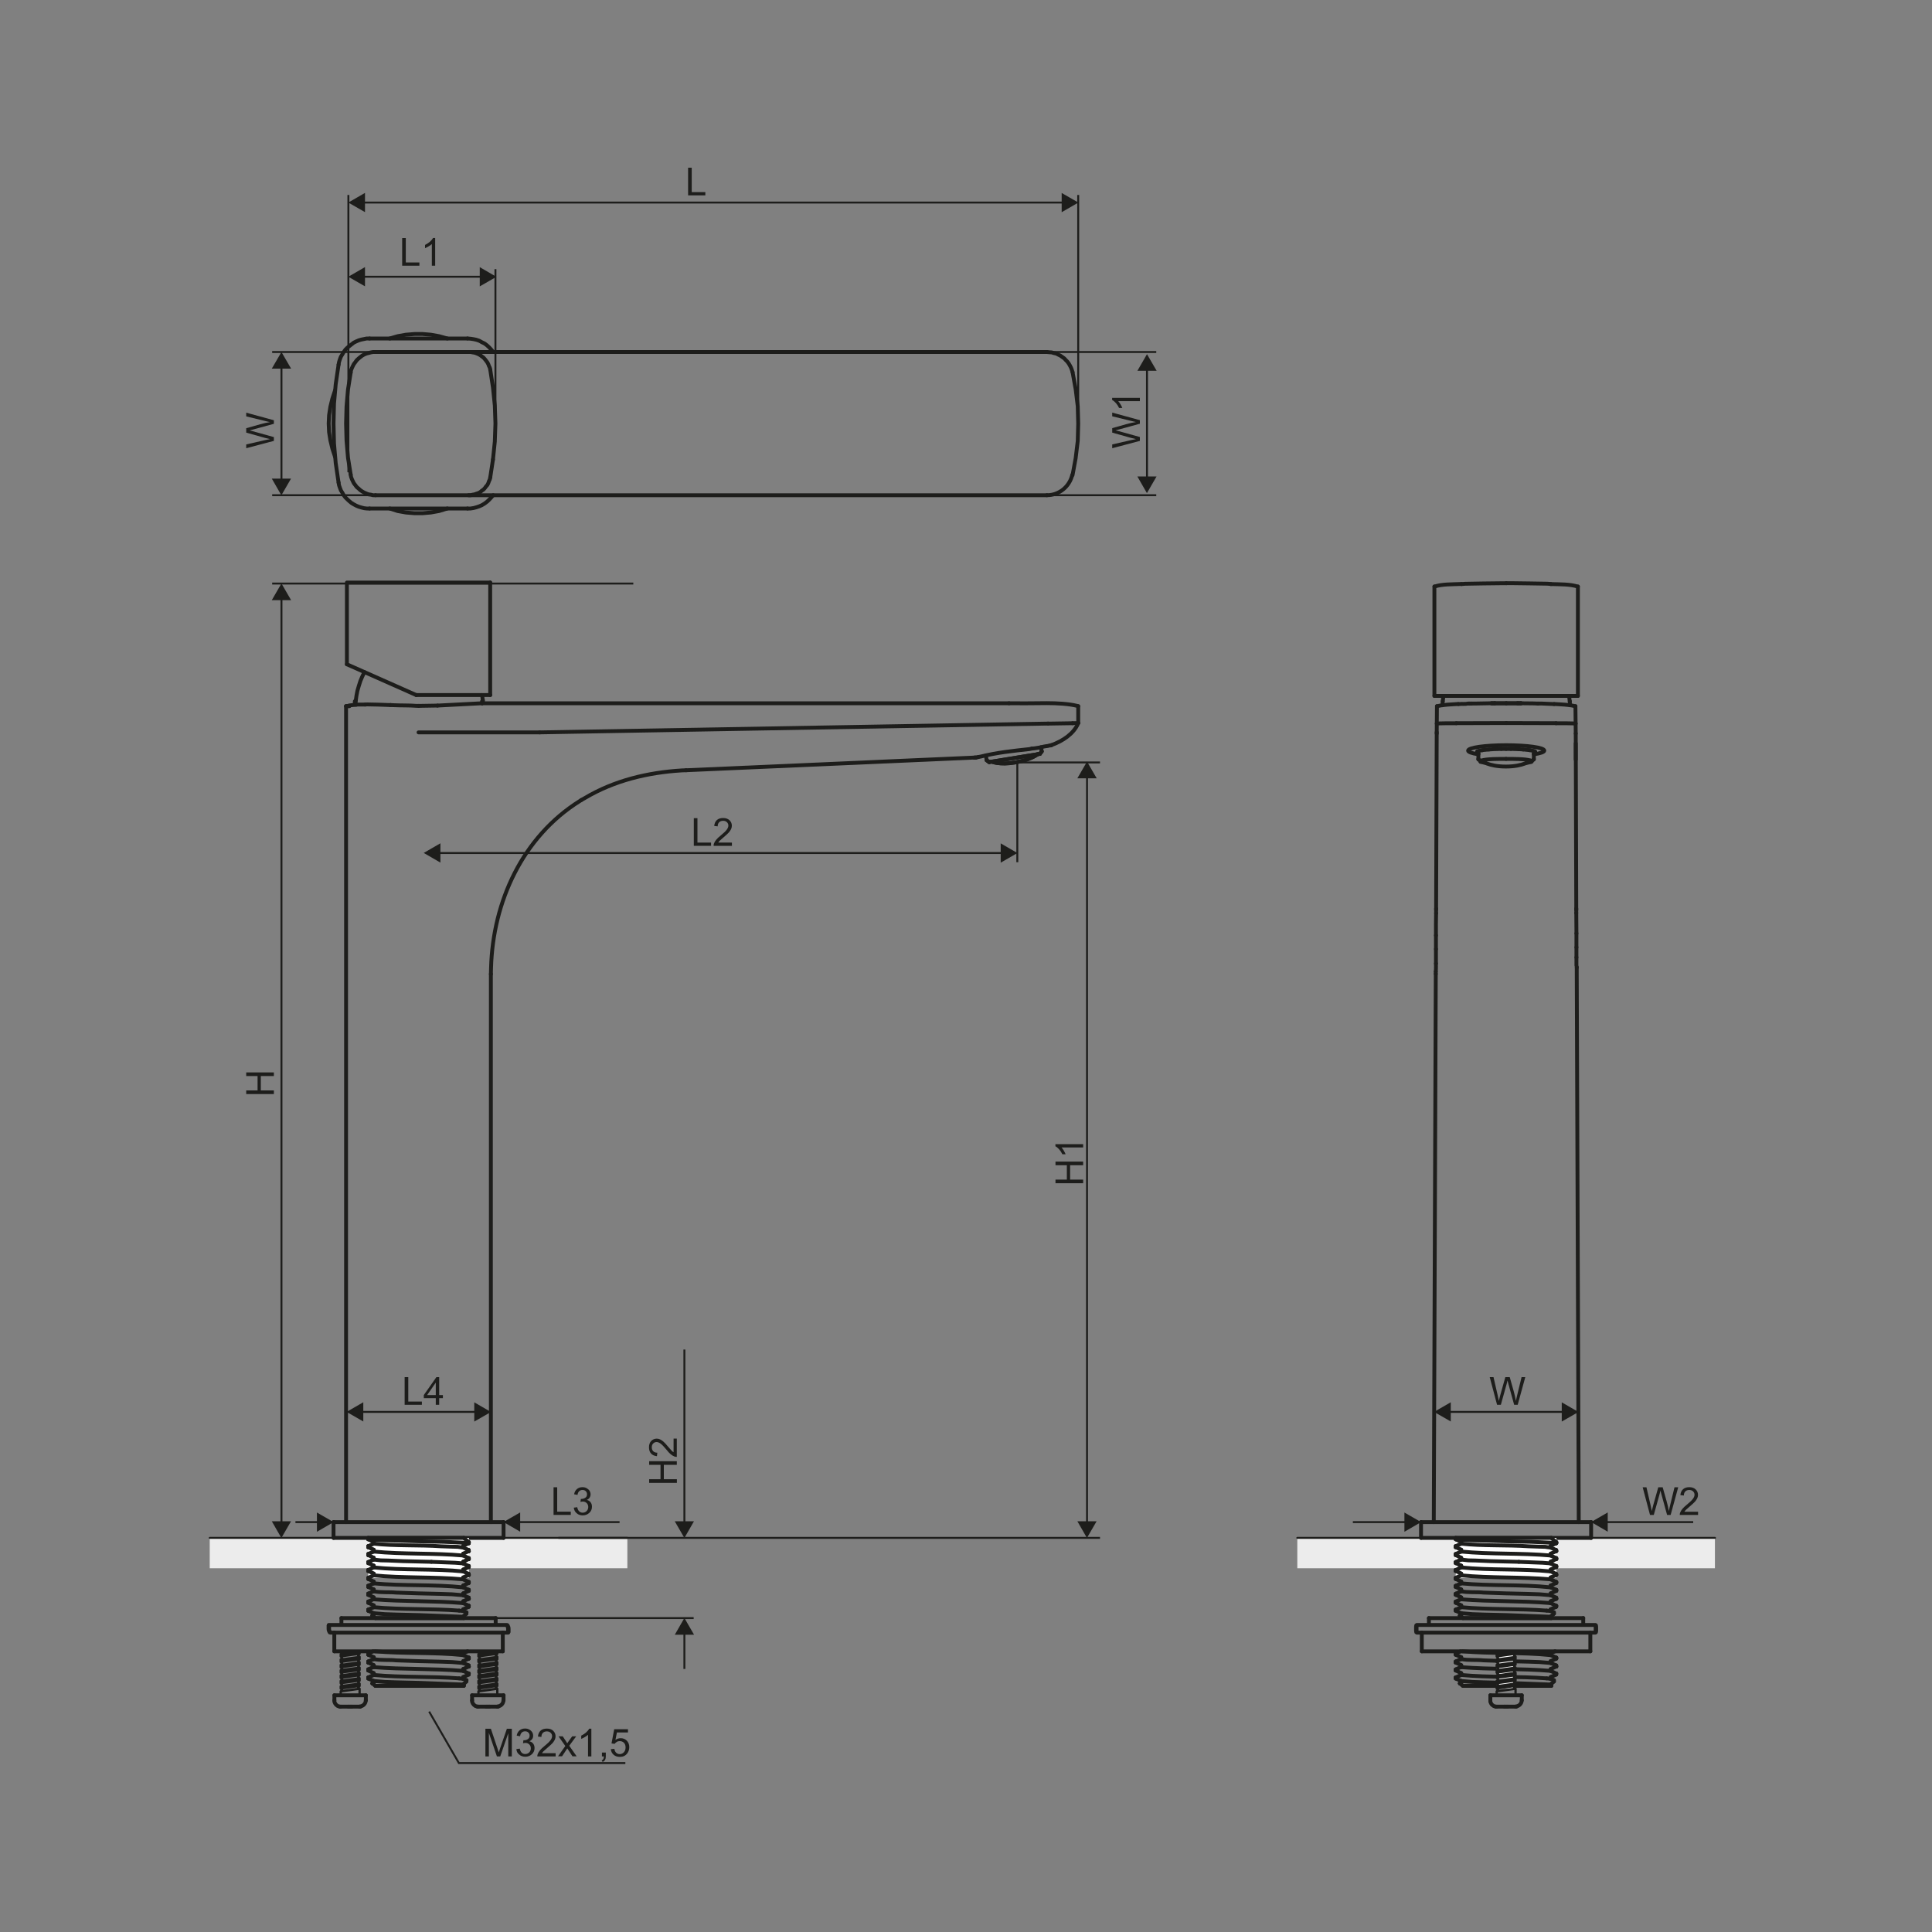 <svg version="1.1" id="Warstwa_1" xmlns="http://www.w3.org/2000/svg" xmlns:xlink="http://www.w3.org/1999/xlink" x="0px" y="0px"
	 viewBox="0 0 250 250" style="enable-background:new 0 0 250 250;" xml:space="preserve">
<rect x="0" y="0" width="250" height="250" fill="#808080" stroke="none"/>
<style type="text/css">
	
		.st0{fill-rule:evenodd;clip-rule:evenodd;fill:none;stroke:#1D1D1B;stroke-width:0.5;stroke-linecap:round;stroke-linejoin:round;stroke-miterlimit:10;}
	
		.st1{fill-rule:evenodd;clip-rule:evenodd;fill:none;stroke:#1D1D1B;stroke-width:0.5;stroke-linecap:round;stroke-linejoin:round;stroke-miterlimit:2;}
	.st2{fill-rule:evenodd;clip-rule:evenodd;fill:#ECECEC;}
	
		.st3{fill-rule:evenodd;clip-rule:evenodd;fill:none;stroke:#1D1D1B;stroke-width:0.25;stroke-linecap:round;stroke-linejoin:round;stroke-miterlimit:22.926;}
	.st4{fill-rule:evenodd;clip-rule:evenodd;fill:#FFFFFF;}
	.st5{fill-rule:evenodd;clip-rule:evenodd;fill:none;stroke:#1D1D1B;stroke-width:0.567;stroke-miterlimit:22.926;}
	
		.st6{fill-rule:evenodd;clip-rule:evenodd;fill:none;stroke:#1D1D1B;stroke-width:0.3;stroke-linecap:round;stroke-linejoin:round;stroke-miterlimit:22.926;}
	
		.st7{fill-rule:evenodd;clip-rule:evenodd;fill:none;stroke:#1D1D1B;stroke-width:0.5;stroke-linecap:round;stroke-linejoin:round;stroke-miterlimit:22.926;}
	.st8{fill:none;stroke:#1D1D1B;stroke-width:0.25;stroke-miterlimit:22.926;}
	.st9{fill:#1D1D1B;}
	.st10{fill-rule:evenodd;clip-rule:evenodd;fill:none;stroke:#1D1D1B;stroke-width:0.25;stroke-miterlimit:22.926;}
</style>
<line class="st0" x1="47.82" y1="65.8" x2="60.5" y2="65.8"/>
<line class="st0" x1="48.59" y1="64.08" x2="135.47" y2="64.08"/>
<line class="st0" x1="48.59" y1="45.55" x2="135.49" y2="45.55"/>
<line class="st0" x1="60.5" y1="43.8" x2="47.82" y2="43.8"/>
<polyline class="st0" points="43.81,47.19 43.44,49.72 43.22,52.24 43.16,54.8 43.22,57.37 43.44,59.92 43.81,62.44 "/>
<polyline class="st0" points="45.38,48.21 45.03,50.41 44.84,52.61 44.78,54.8 44.84,57 45.03,59.23 45.38,61.41 "/>
<polyline class="st0" points="43.35,50.53 43.01,51.57 42.75,52.63 42.58,53.73 42.53,54.8 42.58,55.91 42.75,56.98 43.01,58.06 
	43.35,59.1 "/>
<polyline class="st0" points="50.43,65.8 51.46,66.13 52.52,66.32 53.62,66.41 54.7,66.41 55.75,66.32 56.81,66.13 57.89,65.8 "/>
<polyline class="st0" points="57.89,43.8 56.81,43.5 55.75,43.31 54.7,43.22 53.62,43.22 52.52,43.31 51.46,43.5 50.43,43.8 "/>
<polyline class="st0" points="63.82,45.55 63.56,45.23 63.3,44.95 63.02,44.69 62.7,44.45 62.35,44.28 62.01,44.09 61.62,43.96 
	61.28,43.89 60.89,43.83 60.5,43.8 "/>
<polyline class="st0" points="47.82,43.8 47.45,43.8 47.11,43.87 46.76,43.94 46.42,44.04 46.07,44.19 45.77,44.34 45.49,44.56 
	45.21,44.78 44.95,44.99 44.69,45.25 44.48,45.55 44.3,45.85 44.11,46.16 43.98,46.5 43.87,46.85 43.81,47.19 "/>
<polyline class="st0" points="43.81,62.44 43.87,62.79 43.98,63.11 44.11,63.45 44.3,63.76 44.48,64.08 44.69,64.36 44.95,64.62 
	45.21,64.86 45.49,65.09 45.77,65.26 46.07,65.42 46.42,65.57 46.76,65.67 47.11,65.76 47.45,65.8 47.82,65.8 "/>
<polyline class="st0" points="60.5,65.8 60.89,65.8 61.28,65.74 61.62,65.65 62.01,65.52 62.35,65.37 62.7,65.16 63.02,64.92 
	63.3,64.66 63.56,64.38 63.82,64.08 "/>
<polyline class="st0" points="48.59,45.55 48.27,45.55 47.99,45.6 47.69,45.68 47.41,45.75 47.11,45.88 46.85,46.03 46.63,46.2 
	46.4,46.39 46.16,46.61 45.99,46.85 45.79,47.11 45.66,47.36 45.53,47.64 45.42,47.93 45.38,48.21 "/>
<polyline class="st0" points="45.38,61.41 45.42,61.68 45.53,61.99 45.66,62.27 45.79,62.53 45.99,62.79 46.16,63.02 46.4,63.22 
	46.63,63.43 46.85,63.58 47.11,63.73 47.41,63.86 47.69,63.97 47.99,64.01 48.27,64.08 48.59,64.08 "/>
<g>
	<line class="st0" x1="63.44" y1="61.77" x2="63.79" y2="59.46"/>
	<polyline class="st0" points="63.79,59.46 64.03,57.13 64.11,54.8 64.03,52.48 63.79,50.15 63.44,47.84 	"/>
	<polyline class="st0" points="63.44,47.84 63.38,47.58 63.27,47.36 63.18,47.11 63.06,46.89 62.88,46.65 62.73,46.46 62.56,46.27 
		62.34,46.11 62.15,45.96 61.91,45.83 61.65,45.72 61.41,45.64 61.16,45.6 60.9,45.55 60.64,45.55 	"/>
	<polyline class="st0" points="60.64,64.08 60.9,64.08 61.16,64.01 61.41,63.97 61.65,63.88 61.91,63.8 62.15,63.67 62.34,63.5 
		62.56,63.35 62.73,63.17 62.88,62.96 63.06,62.76 63.18,62.53 63.27,62.27 63.38,62.03 63.44,61.77 	"/>
</g>
<line class="st1" x1="134.56" y1="97.55" x2="134.8" y2="97.23"/>
<path class="st1" d="M134.26,97.6c0,0-0.84,0.71-2.89,1.06c-2.05,0.35-3.05-0.11-3.05-0.11"/>
<line class="st1" x1="134.56" y1="97.55" x2="128" y2="98.61"/>
<line class="st1" x1="128" y1="98.61" x2="127.67" y2="98.37"/>
<line class="st1" x1="134.8" y1="97.23" x2="134.71" y2="96.69"/>
<line class="st1" x1="134.56" y1="97.55" x2="134.8" y2="97.23"/>
<line class="st1" x1="127.67" y1="98.37" x2="127.57" y2="97.75"/>
<path class="st1" d="M134.26,97.6c0,0-0.84,0.71-2.89,1.06c-2.05,0.35-3.05-0.11-3.05-0.11"/>
<line class="st1" x1="134.56" y1="97.55" x2="128" y2="98.61"/>
<line class="st1" x1="128" y1="98.61" x2="127.67" y2="98.37"/>
<polyline class="st2" points="27.14,199 81.18,199 81.18,202.93 27.14,202.93 "/>
<line class="st3" x1="81.18" y1="199" x2="27.14" y2="199"/>
<line class="st0" x1="43.16" y1="199" x2="43.16" y2="196.96"/>
<line class="st0" x1="65.16" y1="199" x2="65.16" y2="196.96"/>
<line class="st0" x1="43.16" y1="199" x2="65.16" y2="199"/>
<line class="st0" x1="43.16" y1="196.96" x2="65.16" y2="196.96"/>
<rect x="47.65" y="199" class="st4" width="13.03" height="5.19"/>
<path class="st5" d="M65.59,210.27c0,0,0.19,0.17,0.19,0.49v0.5"/>
<path class="st5" d="M42.74,211.26c0,0-0.19-0.17-0.19-0.49v-0.5"/>
<path class="st6" d="M46.53,217.17l-2.44,0.34 M44.09,217.8l2.44-0.34 M46.53,213.7l-2.44,0.34 M44.09,214.33l2.44-0.34
	 M46.53,214.41l-2.44,0.34 M44.09,215.04l2.44-0.34 M46.53,215.11l-2.44,0.34 M44.09,215.74l2.44-0.34 M46.53,215.79l-2.44,0.34
	 M44.09,216.43l2.44-0.34 M46.53,216.47l-2.44,0.34 M44.09,217.11l2.44-0.34 M46.53,217.86l-2.44,0.34 M44.09,218.49l2.44-0.34
	 M44.09,218.86l2.44-0.34 M46.53,219.37v-0.85l-0.19-0.17l0.19-0.19v-0.29l-0.18-0.2l0.18-0.19v-0.32l-0.2-0.19l0.2-0.2v-0.32
	l-0.19-0.17l0.19-0.19v-0.29l-0.19-0.22l0.19-0.17v-0.32l-0.19-0.19l0.19-0.19v-0.32l-0.19-0.17l0.19-0.22v-0.29l-0.02-0.02
	 M44.09,219.37v-0.51l0.19-0.17l-0.19-0.19v-0.29l0.18-0.19l-0.18-0.2v-0.32l0.2-0.19l-0.2-0.2v-0.32l0.19-0.17l-0.19-0.19v-0.29
	l0.19-0.22l-0.19-0.17v-0.32l0.19-0.19l-0.19-0.19v-0.32l0.19-0.17l-0.19-0.22v-0.29l0.19-0.2l-0.19-0.17"/>
<line class="st0" x1="43.27" y1="219.37" x2="43.27" y2="220.02"/>
<line class="st0" x1="47.34" y1="219.37" x2="47.34" y2="220.02"/>
<line class="st0" x1="45.09" y1="220.84" x2="44.1" y2="220.84"/>
<line class="st0" x1="45.51" y1="220.84" x2="46.52" y2="220.84"/>
<line class="st0" x1="47.34" y1="219.37" x2="43.27" y2="219.37"/>
<line class="st0" x1="45.31" y1="220.84" x2="45.09" y2="220.84"/>
<line class="st0" x1="45.51" y1="220.84" x2="45.31" y2="220.84"/>
<polyline class="st0" points="46.52,220.84 46.53,220.84 46.55,220.84 46.56,220.84 46.59,220.84 46.6,220.84 46.63,220.84 "/>
<polyline class="st0" points="43.97,220.84 44,220.84 44.02,220.84 44.03,220.84 44.06,220.84 44.09,220.84 44.1,220.84 "/>
<path class="st0" d="M46.62,220.81c0.4-0.06,0.71-0.39,0.71-0.79"/>
<polyline class="st0" points="43.27,220.02 43.27,220.09 43.27,220.17 43.28,220.25 43.33,220.32 43.34,220.39 43.37,220.43 
	43.43,220.51 43.46,220.56 43.51,220.61 43.58,220.66 43.63,220.71 43.7,220.75 43.77,220.78 43.84,220.79 43.91,220.82 
	43.97,220.84 "/>
<path class="st6" d="M64.35,217.17l-2.44,0.34 M61.91,217.8l2.44-0.34 M64.35,213.7l-2.44,0.34 M61.91,214.33l2.44-0.34
	 M64.35,214.41l-2.44,0.34 M61.91,215.04l2.44-0.34 M64.35,215.11l-2.44,0.34 M61.91,215.74l2.44-0.34 M64.35,215.79l-2.44,0.34
	 M61.91,216.43l2.44-0.34 M64.35,216.47l-2.44,0.34 M61.91,217.11l2.44-0.34 M64.35,217.86l-2.44,0.34 M61.91,218.49l2.44-0.34
	 M61.91,218.86l2.44-0.34 M64.35,219.37v-0.85l-0.19-0.17l0.19-0.19v-0.29l-0.18-0.2l0.18-0.19v-0.32l-0.2-0.19l0.2-0.2v-0.32
	l-0.19-0.17l0.19-0.19v-0.29l-0.19-0.22l0.19-0.17v-0.32l-0.19-0.19l0.19-0.19v-0.32l-0.19-0.17l0.19-0.22v-0.29l-0.02-0.02
	 M61.91,219.37v-0.51l0.19-0.17l-0.19-0.19v-0.29l0.18-0.19l-0.18-0.2v-0.32l0.2-0.19l-0.2-0.2v-0.32l0.19-0.17l-0.19-0.19v-0.29
	l0.19-0.22l-0.19-0.17v-0.32l0.19-0.19l-0.19-0.19v-0.32l0.19-0.17l-0.19-0.22v-0.29l0.19-0.2l-0.19-0.17"/>
<line class="st0" x1="61.09" y1="219.37" x2="61.09" y2="220.02"/>
<line class="st0" x1="65.16" y1="219.37" x2="65.16" y2="220.02"/>
<line class="st0" x1="62.91" y1="220.84" x2="61.92" y2="220.84"/>
<line class="st0" x1="63.33" y1="220.84" x2="64.34" y2="220.84"/>
<line class="st0" x1="65.16" y1="219.37" x2="61.09" y2="219.37"/>
<line class="st0" x1="63.13" y1="220.84" x2="62.91" y2="220.84"/>
<line class="st0" x1="63.33" y1="220.84" x2="63.13" y2="220.84"/>
<polyline class="st0" points="64.34,220.84 64.35,220.84 64.37,220.84 64.38,220.84 64.41,220.84 64.42,220.84 64.45,220.84 "/>
<polyline class="st0" points="61.79,220.84 61.82,220.84 61.84,220.84 61.85,220.84 61.88,220.84 61.91,220.84 61.92,220.84 "/>
<path class="st0" d="M64.44,220.81c0.4-0.06,0.7-0.39,0.7-0.79"/>
<polyline class="st0" points="61.09,220.02 61.09,220.09 61.09,220.17 61.1,220.25 61.15,220.32 61.16,220.39 61.19,220.43 
	61.25,220.51 61.28,220.56 61.33,220.61 61.4,220.66 61.45,220.71 61.52,220.75 61.59,220.78 61.66,220.79 61.74,220.82 
	61.79,220.84 "/>
<line class="st0" x1="60.65" y1="199.56" x2="60.67" y2="199.56"/>
<line class="st0" x1="60.65" y1="207.78" x2="60.65" y2="207.9"/>
<line class="st0" x1="60.65" y1="206.76" x2="60.65" y2="206.88"/>
<line class="st0" x1="60.65" y1="205.72" x2="60.65" y2="205.84"/>
<line class="st0" x1="60.65" y1="204.7" x2="60.65" y2="204.82"/>
<line class="st0" x1="60.65" y1="203.68" x2="60.65" y2="203.8"/>
<line class="st0" x1="60.65" y1="202.64" x2="60.65" y2="202.76"/>
<line class="st0" x1="60.65" y1="201.62" x2="60.65" y2="201.74"/>
<line class="st0" x1="60.65" y1="200.6" x2="60.65" y2="200.72"/>
<line class="st0" x1="60.65" y1="199.56" x2="60.65" y2="199.68"/>
<line class="st0" x1="60.02" y1="209.38" x2="60.02" y2="209.11"/>
<line class="st0" x1="59.94" y1="208.24" x2="59.94" y2="208.46"/>
<line class="st0" x1="59.94" y1="207.2" x2="59.94" y2="207.44"/>
<line class="st0" x1="59.94" y1="206.18" x2="59.94" y2="206.42"/>
<line class="st0" x1="59.94" y1="205.16" x2="59.94" y2="205.38"/>
<line class="st0" x1="59.94" y1="204.12" x2="59.94" y2="204.36"/>
<line class="st0" x1="59.94" y1="203.1" x2="59.94" y2="203.34"/>
<line class="st0" x1="59.94" y1="202.08" x2="59.94" y2="202.3"/>
<line class="st0" x1="59.94" y1="201.04" x2="59.94" y2="201.28"/>
<line class="st0" x1="59.94" y1="200.02" x2="59.94" y2="200.26"/>
<line class="st0" x1="48.36" y1="199.75" x2="48.36" y2="199.51"/>
<line class="st0" x1="48.36" y1="200.77" x2="48.36" y2="200.53"/>
<line class="st0" x1="48.36" y1="201.81" x2="48.36" y2="201.57"/>
<line class="st0" x1="48.36" y1="202.83" x2="48.36" y2="202.59"/>
<line class="st0" x1="48.36" y1="203.85" x2="48.36" y2="203.63"/>
<line class="st0" x1="48.36" y1="204.89" x2="48.36" y2="204.65"/>
<line class="st0" x1="48.36" y1="205.91" x2="48.36" y2="205.67"/>
<line class="st0" x1="48.36" y1="206.93" x2="48.36" y2="206.71"/>
<line class="st0" x1="48.36" y1="207.97" x2="48.36" y2="207.73"/>
<line class="st0" x1="48.36" y1="208.99" x2="48.36" y2="208.75"/>
<line class="st0" x1="47.65" y1="208.29" x2="47.65" y2="208.41"/>
<line class="st0" x1="47.65" y1="207.27" x2="47.65" y2="207.39"/>
<line class="st0" x1="47.65" y1="206.22" x2="47.65" y2="206.37"/>
<line class="st0" x1="47.65" y1="205.21" x2="47.65" y2="205.33"/>
<line class="st0" x1="47.65" y1="204.19" x2="47.65" y2="204.31"/>
<line class="st0" x1="47.65" y1="203.15" x2="47.65" y2="203.29"/>
<line class="st0" x1="47.65" y1="202.13" x2="47.65" y2="202.25"/>
<line class="st0" x1="47.65" y1="201.11" x2="47.65" y2="201.23"/>
<line class="st0" x1="47.65" y1="200.07" x2="47.65" y2="200.21"/>
<line class="st0" x1="47.65" y1="199" x2="47.65" y2="199.17"/>
<line class="st0" x1="60.65" y1="199.56" x2="60.02" y2="199"/>
<line class="st0" x1="60.65" y1="200.57" x2="60.65" y2="200.6"/>
<line class="st0" x1="60.65" y1="201.62" x2="60.67" y2="201.62"/>
<line class="st0" x1="48.19" y1="209.06" x2="48.22" y2="209.06"/>
<line class="st0" x1="60.65" y1="202.64" x2="60.67" y2="202.64"/>
<line class="st0" x1="60.65" y1="203.66" x2="60.65" y2="203.68"/>
<line class="st0" x1="60.65" y1="204.7" x2="60.67" y2="204.7"/>
<line class="st0" x1="60.65" y1="205.72" x2="60.67" y2="205.72"/>
<polyline class="st0" points="60.35,208.81 60.37,208.63 59.91,208.46 "/>
<line class="st0" x1="60.65" y1="206.73" x2="60.65" y2="206.76"/>
<line class="st0" x1="60.65" y1="207.78" x2="60.67" y2="207.78"/>
<line class="st0" x1="47.65" y1="200.07" x2="47.67" y2="200.07"/>
<line class="st0" x1="47.65" y1="201.08" x2="47.65" y2="201.11"/>
<line class="st0" x1="47.65" y1="202.13" x2="47.67" y2="202.13"/>
<line class="st0" x1="47.65" y1="203.15" x2="47.67" y2="203.15"/>
<line class="st0" x1="60.65" y1="200.57" x2="59.94" y2="200.26"/>
<line class="st0" x1="60.65" y1="201.62" x2="59.94" y2="201.28"/>
<polyline class="st0" points="60.65,202.64 59.94,202.32 59.94,202.3 "/>
<line class="st0" x1="47.65" y1="200.21" x2="47.67" y2="200.21"/>
<line class="st0" x1="47.65" y1="201.23" x2="47.67" y2="201.23"/>
<line class="st0" x1="47.65" y1="202.27" x2="47.65" y2="202.25"/>
<line class="st0" x1="47.65" y1="204.17" x2="47.65" y2="204.19"/>
<line class="st0" x1="47.65" y1="205.21" x2="47.67" y2="205.21"/>
<line class="st0" x1="47.65" y1="206.22" x2="47.67" y2="206.22"/>
<line class="st0" x1="47.65" y1="207.24" x2="47.65" y2="207.27"/>
<line class="st0" x1="60.65" y1="203.66" x2="59.94" y2="203.34"/>
<line class="st0" x1="60.65" y1="204.7" x2="59.94" y2="204.36"/>
<line class="st0" x1="47.65" y1="199.19" x2="48.36" y2="199.51"/>
<polyline class="st0" points="60.65,205.72 59.94,205.4 59.94,205.38 "/>
<line class="st0" x1="47.65" y1="200.21" x2="48.36" y2="200.53"/>
<line class="st0" x1="47.65" y1="203.29" x2="47.67" y2="203.29"/>
<line class="st0" x1="47.65" y1="204.31" x2="47.67" y2="204.31"/>
<line class="st0" x1="47.65" y1="205.35" x2="47.65" y2="205.33"/>
<line class="st0" x1="47.65" y1="206.37" x2="47.67" y2="206.37"/>
<line class="st0" x1="47.65" y1="207.39" x2="47.67" y2="207.39"/>
<line class="st0" x1="60.65" y1="199.7" x2="60.65" y2="199.68"/>
<line class="st0" x1="47.65" y1="200.07" x2="48.36" y2="199.75"/>
<line class="st0" x1="47.65" y1="201.08" x2="48.36" y2="200.77"/>
<line class="st0" x1="47.65" y1="202.13" x2="48.36" y2="201.79"/>
<line class="st0" x1="60.65" y1="206.73" x2="59.94" y2="206.42"/>
<line class="st0" x1="47.65" y1="201.23" x2="48.36" y2="201.57"/>
<line class="st0" x1="60.65" y1="207.78" x2="59.94" y2="207.44"/>
<line class="st0" x1="47.65" y1="202.27" x2="48.36" y2="202.59"/>
<polyline class="st0" points="47.65,203.29 48.36,203.61 48.36,203.63 "/>
<line class="st0" x1="48.57" y1="209.38" x2="48.19" y2="209.06"/>
<line class="st0" x1="47.65" y1="208.41" x2="47.65" y2="208.43"/>
<line class="st0" x1="60.65" y1="200.72" x2="60.67" y2="200.72"/>
<line class="st0" x1="60.65" y1="201.74" x2="60.67" y2="201.74"/>
<line class="st0" x1="60.65" y1="202.78" x2="60.65" y2="202.76"/>
<line class="st0" x1="60.65" y1="203.8" x2="60.67" y2="203.8"/>
<line class="st0" x1="60.65" y1="204.84" x2="60.65" y2="204.82"/>
<line class="st0" x1="47.65" y1="203.15" x2="48.36" y2="202.83"/>
<line class="st0" x1="47.65" y1="204.17" x2="48.36" y2="203.85"/>
<line class="st0" x1="47.65" y1="205.21" x2="48.36" y2="204.87"/>
<line class="st0" x1="60.65" y1="199.7" x2="59.94" y2="200.02"/>
<line class="st0" x1="60.02" y1="199" x2="47.65" y2="199"/>
<line class="st0" x1="47.65" y1="204.31" x2="48.36" y2="204.65"/>
<line class="st0" x1="47.65" y1="205.35" x2="48.36" y2="205.67"/>
<polyline class="st0" points="47.65,206.37 48.36,206.69 48.36,206.71 "/>
<line class="st0" x1="60.65" y1="205.86" x2="60.65" y2="205.84"/>
<line class="st0" x1="60.65" y1="206.88" x2="60.67" y2="206.88"/>
<line class="st0" x1="60.65" y1="207.9" x2="60.65" y2="207.92"/>
<line class="st0" x1="60.02" y1="209.12" x2="60.35" y2="208.81"/>
<line class="st0" x1="47.65" y1="206.22" x2="48.36" y2="205.91"/>
<line class="st0" x1="60.65" y1="200.72" x2="59.94" y2="201.04"/>
<line class="st0" x1="47.65" y1="207.24" x2="48.36" y2="206.93"/>
<line class="st0" x1="60.65" y1="201.74" x2="59.94" y2="202.08"/>
<line class="st0" x1="47.65" y1="208.29" x2="48.36" y2="207.97"/>
<line class="st0" x1="60.65" y1="202.78" x2="59.94" y2="203.1"/>
<line class="st0" x1="48.19" y1="209.06" x2="48.36" y2="208.99"/>
<line class="st0" x1="47.65" y1="207.39" x2="48.36" y2="207.73"/>
<line class="st0" x1="47.65" y1="208.43" x2="48.36" y2="208.75"/>
<line class="st0" x1="60.65" y1="203.8" x2="59.94" y2="204.12"/>
<line class="st0" x1="60.65" y1="204.84" x2="59.94" y2="205.16"/>
<line class="st0" x1="60.65" y1="205.86" x2="59.94" y2="206.18"/>
<line class="st0" x1="60.65" y1="206.88" x2="59.94" y2="207.2"/>
<line class="st0" x1="60.65" y1="207.92" x2="59.94" y2="208.24"/>
<polyline class="st0" points="47.65,199.17 48.06,199.22 48.44,199.27 54.13,199.44 57.37,199.51 60.59,199.65 60.65,199.68 "/>
<path class="st0" d="M59.94,200.26l-0.05-0.05l-0.14,0.02l-0.19-0.02l-0.33-0.05l-0.74-0.02l-1.44-0.05
	c-2.72-0.19-5.99-0.03-8.69-0.34"/>
<line class="st0" x1="59.91" y1="208.46" x2="59.42" y2="208.41"/>
<path class="st0" d="M59.91,201.28c-3.75-0.34-7.85-0.14-11.55-0.51"/>
<polyline class="st0" points="59.94,202.3 58.9,202.22 57.87,202.18 55.82,202.1 "/>
<path class="st0" d="M59.94,203.34c-3.68-0.37-7.84-0.13-11.58-0.51"/>
<path class="st0" d="M59.91,204.36c-3.78-0.34-7.84-0.14-11.55-0.51"/>
<polyline class="st0" points="55.82,202.1 52.09,202.01 50.21,201.93 49.28,201.91 48.36,201.81 "/>
<path class="st0" d="M59.91,205.4c-3.78-0.4-7.79-0.16-11.55-0.51"/>
<path class="st0" d="M59.94,206.42l-1.45-0.12l-1.44-0.05l-2.92-0.07l-2.89-0.1c-0.85-0.09-2.02,0.02-2.89-0.17"/>
<path class="st0" d="M59.94,207.44c-3.82-0.32-7.78-0.18-11.58-0.49"/>
<line class="st0" x1="60.02" y1="209.38" x2="48.57" y2="209.38"/>
<path class="st0" d="M59.42,208.41c-3.6-0.28-7.44-0.1-11.06-0.44"/>
<polyline class="st0" points="60.02,209.21 54.2,208.99 51.28,208.92 49.81,208.87 48.36,208.75 "/>
<line class="st0" x1="60.65" y1="199.56" x2="60.67" y2="199.56"/>
<line class="st0" x1="47.65" y1="199.17" x2="47.67" y2="199.17"/>
<line class="st0" x1="47.65" y1="208.29" x2="47.67" y2="208.29"/>
<line class="st0" x1="60.65" y1="201.74" x2="60.67" y2="201.74"/>
<line class="st0" x1="47.65" y1="205.21" x2="47.67" y2="205.21"/>
<line class="st0" x1="60.65" y1="204.82" x2="60.67" y2="204.82"/>
<line class="st0" x1="60.65" y1="199.68" x2="60.67" y2="199.68"/>
<line class="st0" x1="60.65" y1="202.76" x2="60.67" y2="202.76"/>
<line class="st0" x1="60.65" y1="200.72" x2="60.67" y2="200.72"/>
<line class="st0" x1="60.65" y1="203.8" x2="60.67" y2="203.8"/>
<line class="st0" x1="60.65" y1="205.84" x2="60.67" y2="205.84"/>
<line class="st0" x1="60.65" y1="206.88" x2="60.67" y2="206.88"/>
<line class="st0" x1="48.19" y1="209.06" x2="48.22" y2="209.06"/>
<line class="st0" x1="59.91" y1="204.36" x2="59.94" y2="204.36"/>
<line class="st0" x1="60.65" y1="216.55" x2="60.65" y2="216.67"/>
<line class="st0" x1="60.65" y1="215.53" x2="60.65" y2="215.65"/>
<line class="st0" x1="60.65" y1="214.49" x2="60.65" y2="214.61"/>
<line class="st0" x1="60.02" y1="218.15" x2="60.02" y2="217.88"/>
<line class="st0" x1="59.94" y1="217.01" x2="59.94" y2="217.23"/>
<line class="st0" x1="59.94" y1="215.97" x2="59.94" y2="216.21"/>
<line class="st0" x1="59.94" y1="214.95" x2="59.94" y2="215.19"/>
<line class="st0" x1="59.94" y1="213.93" x2="59.94" y2="214.15"/>
<line class="st0" x1="48.36" y1="214.68" x2="48.36" y2="214.44"/>
<line class="st0" x1="48.36" y1="215.7" x2="48.36" y2="215.48"/>
<line class="st0" x1="48.36" y1="216.74" x2="48.36" y2="216.5"/>
<line class="st0" x1="48.36" y1="217.76" x2="48.36" y2="217.52"/>
<line class="st0" x1="47.65" y1="217.06" x2="47.65" y2="217.18"/>
<line class="st0" x1="47.65" y1="216.04" x2="47.65" y2="216.16"/>
<line class="st0" x1="47.65" y1="215" x2="47.65" y2="215.14"/>
<line class="st0" x1="47.65" y1="213.98" x2="47.65" y2="214.1"/>
<line class="st0" x1="48.19" y1="217.83" x2="48.22" y2="217.83"/>
<line class="st0" x1="60.65" y1="214.49" x2="60.67" y2="214.49"/>
<polyline class="st0" points="60.35,217.58 60.37,217.4 59.91,217.23 "/>
<line class="st0" x1="60.65" y1="215.5" x2="60.65" y2="215.53"/>
<line class="st0" x1="60.65" y1="216.55" x2="60.67" y2="216.55"/>
<line class="st0" x1="47.65" y1="213.98" x2="47.67" y2="213.98"/>
<line class="st0" x1="47.65" y1="215" x2="47.67" y2="215"/>
<line class="st0" x1="47.65" y1="216.01" x2="47.65" y2="216.04"/>
<polyline class="st0" points="60.65,214.49 59.94,214.17 59.94,214.15 "/>
<line class="st0" x1="47.65" y1="214.12" x2="47.65" y2="214.1"/>
<line class="st0" x1="47.65" y1="215.14" x2="47.67" y2="215.14"/>
<line class="st0" x1="47.65" y1="216.16" x2="47.67" y2="216.16"/>
<line class="st0" x1="60.65" y1="215.5" x2="59.94" y2="215.19"/>
<line class="st0" x1="60.65" y1="216.55" x2="59.94" y2="216.21"/>
<line class="st0" x1="48.57" y1="218.15" x2="48.19" y2="217.83"/>
<line class="st0" x1="47.65" y1="217.18" x2="47.65" y2="217.2"/>
<line class="st0" x1="47.65" y1="213.98" x2="48.27" y2="213.68"/>
<line class="st0" x1="47.65" y1="214.12" x2="48.36" y2="214.44"/>
<polyline class="st0" points="47.65,215.14 48.36,215.46 48.36,215.48 "/>
<line class="st0" x1="60.65" y1="214.63" x2="60.65" y2="214.61"/>
<line class="st0" x1="60.65" y1="215.65" x2="60.67" y2="215.65"/>
<line class="st0" x1="60.65" y1="216.67" x2="60.65" y2="216.69"/>
<line class="st0" x1="60.02" y1="217.89" x2="60.35" y2="217.58"/>
<line class="st0" x1="47.65" y1="215" x2="48.36" y2="214.68"/>
<line class="st0" x1="47.65" y1="216.01" x2="48.36" y2="215.7"/>
<line class="st0" x1="47.65" y1="217.06" x2="48.36" y2="216.74"/>
<line class="st0" x1="48.19" y1="217.83" x2="48.36" y2="217.76"/>
<line class="st0" x1="47.65" y1="216.16" x2="48.36" y2="216.5"/>
<line class="st0" x1="47.65" y1="217.2" x2="48.36" y2="217.52"/>
<line class="st0" x1="60.5" y1="213.68" x2="59.94" y2="213.93"/>
<line class="st0" x1="60.65" y1="214.63" x2="59.94" y2="214.95"/>
<line class="st0" x1="60.65" y1="215.65" x2="59.94" y2="215.97"/>
<line class="st0" x1="60.65" y1="216.69" x2="59.94" y2="217.01"/>
<line class="st0" x1="59.91" y1="217.23" x2="59.42" y2="217.18"/>
<path class="st0" d="M59.91,214.17c-3.72-0.39-7.68-0.16-11.39-0.49"/>
<path class="st0" d="M59.94,215.19l-1.45-0.12l-1.44-0.05l-2.92-0.07l-2.89-0.1c-0.85-0.1-2.02,0.02-2.89-0.17"/>
<path class="st0" d="M59.94,216.21c-3.82-0.32-7.78-0.18-11.58-0.48"/>
<line class="st0" x1="60.02" y1="218.15" x2="48.57" y2="218.15"/>
<path class="st0" d="M59.42,217.18c-3.6-0.28-7.44-0.1-11.06-0.44"/>
<polyline class="st0" points="60.02,217.98 54.2,217.76 51.28,217.69 49.81,217.64 48.36,217.52 "/>
<line class="st0" x1="47.65" y1="217.06" x2="47.67" y2="217.06"/>
<line class="st0" x1="47.65" y1="213.98" x2="47.67" y2="213.98"/>
<line class="st0" x1="60.65" y1="214.61" x2="60.67" y2="214.61"/>
<line class="st0" x1="60.65" y1="215.65" x2="60.67" y2="215.65"/>
<line class="st0" x1="48.19" y1="217.83" x2="48.22" y2="217.83"/>
<line class="st0" x1="43.26" y1="213.68" x2="43.26" y2="211.26"/>
<line class="st0" x1="44.18" y1="209.38" x2="44.18" y2="210.21"/>
<line class="st0" x1="64.14" y1="209.38" x2="64.14" y2="210.21"/>
<line class="st0" x1="65.06" y1="213.68" x2="65.06" y2="211.26"/>
<line class="st0" x1="43.26" y1="213.68" x2="65.06" y2="213.68"/>
<line class="st0" x1="65.06" y1="211.26" x2="65.77" y2="211.26"/>
<line class="st0" x1="42.74" y1="211.26" x2="43.26" y2="211.26"/>
<line class="st0" x1="43.26" y1="211.26" x2="65.06" y2="211.26"/>
<line class="st0" x1="65.59" y1="210.27" x2="42.54" y2="210.27"/>
<line class="st0" x1="44.18" y1="209.38" x2="64.14" y2="209.38"/>
<line class="st0" x1="44.78" y1="196.96" x2="44.78" y2="91.38"/>
<line class="st0" x1="63.52" y1="196.96" x2="63.52" y2="126.04"/>
<line class="st0" x1="139.52" y1="93.56" x2="139.52" y2="91.38"/>
<line class="st0" x1="126.07" y1="98.03" x2="126.28" y2="98.03"/>
<line class="st0" x1="88.77" y1="99.67" x2="126.07" y2="98.03"/>
<line class="st0" x1="69.84" y1="94.77" x2="135.62" y2="93.63"/>
<line class="st0" x1="138.79" y1="93.58" x2="139.52" y2="93.56"/>
<line class="st0" x1="44.78" y1="91.38" x2="45.21" y2="91.38"/>
<line class="st0" x1="130.57" y1="91" x2="62.4" y2="91"/>
<line class="st0" x1="56.62" y1="91.3" x2="62.38" y2="91"/>
<line class="st0" x1="56.62" y1="91.3" x2="54.18" y2="91.34"/>
<line class="st0" x1="62.38" y1="90.74" x2="62.38" y2="91"/>
<line class="st0" x1="45.92" y1="90.74" x2="45.9" y2="91.17"/>
<line class="st0" x1="44.78" y1="91.38" x2="44.97" y2="91.36"/>
<line class="st0" x1="136.01" y1="96.43" x2="136.03" y2="96.43"/>
<path class="st0" d="M75.21,103.53l-0.17,0.11c-7.43,4.64-11.27,13.06-11.5,21.63l-0.02,0.78"/>
<path class="st0" d="M75.21,103.53l0.46-0.26c3.83-2.28,8.15-3.31,12.57-3.58l0.56-0.02h-0.02"/>
<path class="st0" d="M133.53,96.86h0.02l0.26-0.02c0.4-0.06,0.91-0.13,1.29-0.24l0.24-0.04l0.15-0.02l0.13-0.02l0.13-0.04l0.09-0.02
	h0.11l0.02-0.02h0.04"/>
<path class="st0" d="M136.03,96.43l0.09-0.04c1.35-0.49,2.8-1.41,3.39-2.78l0.02-0.04"/>
<polyline class="st0" points="126.07,98.03 126.19,98.03 126.28,98.03 "/>
<path class="st0" d="M126.58,97.96l0.32-0.06c2.16-0.53,4.12-0.73,6.32-0.97l0.3-0.07"/>
<line class="st0" x1="62.4" y1="91" x2="62.38" y2="91"/>
<path class="st0" d="M47.24,91.17h-0.02H46.2l-0.09,0.04h-0.04h-0.15H45.9h-0.02c-0.2,0.04-0.69,0.04-0.87,0.13l-0.04,0.02"/>
<path class="st0" d="M50.54,91.23h-0.19c-0.96-0.04-1.89-0.07-2.85-0.08l-0.26,0.02"/>
<path class="st0" d="M54.18,91.34h-0.02h-0.22c-0.97-0.08-2.05-0.04-3.04-0.09l-0.37-0.02"/>
<path class="st0" d="M139.52,91.38l-0.13-0.04c-2.31-0.56-5.54-0.27-7.94-0.34h-0.89"/>
<polyline class="st0" points="126.28,98.03 126.28,98.01 126.41,98.01 126.43,97.98 126.54,97.98 126.58,97.96 "/>
<polyline class="st0" points="69.84,94.77 68.29,94.77 55.73,94.77 54.16,94.77 "/>
<path class="st0" d="M135.62,93.63h0.32c0.84-0.03,1.68-0.01,2.53-0.04h0.32"/>
<rect x="167.87" y="199" class="st2" width="54.04" height="3.93"/>
<line class="st3" x1="221.92" y1="199" x2="167.87" y2="199"/>
<path class="st1" d="M194.89,96.91c-0.2,0-0.4,0-0.6,0"/>
<path class="st1" d="M195.5,96.91c-0.2,0-0.4,0-0.61,0"/>
<polyline class="st1" points="191.14,97.34 191.13,97.34 191.13,97.33 191.12,97.33 191.12,97.32 191.12,97.31 191.12,97.31 
	191.12,97.3 191.12,97.29 191.12,97.29 191.12,97.28 191.13,97.27 191.13,97.27 191.14,97.26 191.15,97.25 191.16,97.24 
	191.16,97.24 "/>
<polyline class="st1" points="191.83,97.07 191.8,97.08 191.73,97.09 191.66,97.1 191.59,97.11 191.56,97.12 191.5,97.13 
	191.45,97.14 191.41,97.15 191.36,97.16 191.33,97.17 191.32,97.17 191.29,97.18 191.26,97.2 191.25,97.2 191.23,97.21 
	191.21,97.22 191.2,97.22 191.18,97.23 191.16,97.24 "/>
<polyline class="st1" points="191.83,97.07 191.88,97.06 191.97,97.05 192.05,97.04 192.14,97.03 192.22,97.03 192.25,97.02 
	192.34,97.01 192.42,97.01 192.51,97 192.6,96.99 192.68,96.98 "/>
<polyline class="st1" points="194.28,96.91 194.25,96.91 194.08,96.92 193.92,96.92 193.77,96.93 193.6,96.93 193.45,96.94 
	193.32,96.94 193.16,96.95 193,96.96 192.84,96.97 192.68,96.98 "/>
<polyline class="st1" points="197.09,96.98 196.97,96.97 196.81,96.96 196.65,96.95 196.49,96.95 196.33,96.94 196.3,96.94 
	196.13,96.93 195.98,96.93 195.82,96.92 195.65,96.92 195.5,96.91 "/>
<polyline class="st1" points="197.09,96.98 197.13,96.99 197.21,96.99 197.3,97 197.38,97.01 197.47,97.02 197.56,97.03 
	197.61,97.03 197.69,97.04 197.78,97.05 197.86,97.06 197.95,97.07 "/>
<polyline class="st1" points="198.61,97.24 198.6,97.23 198.58,97.22 198.57,97.22 198.55,97.21 198.53,97.2 198.52,97.2 
	198.49,97.18 198.46,97.17 198.45,97.17 198.41,97.16 198.37,97.15 198.33,97.14 198.27,97.13 198.22,97.12 198.18,97.11 
	198.15,97.11 198.08,97.09 198.02,97.08 197.95,97.07 "/>
<polyline class="st1" points="198.61,97.24 198.62,97.24 198.63,97.25 198.64,97.26 198.65,97.27 198.65,97.27 198.66,97.28 
	198.66,97.29 198.66,97.29 198.66,97.3 198.66,97.31 198.66,97.31 198.66,97.32 198.66,97.33 198.65,97.33 198.65,97.34 
	198.64,97.34 "/>
<line class="st1" x1="191.6" y1="98.54" x2="191.32" y2="98.26"/>
<line class="st1" x1="191.3" y1="97.5" x2="191.14" y2="97.34"/>
<line class="st1" x1="191.3" y1="98.23" x2="191.3" y2="97.48"/>
<line class="st1" x1="198.48" y1="98.23" x2="198.48" y2="97.48"/>
<line class="st1" x1="198.48" y1="97.5" x2="198.64" y2="97.34"/>
<line class="st1" x1="198.18" y1="98.54" x2="198.46" y2="98.26"/>
<polyline class="st1" points="191.3,98.23 191.3,98.23 191.3,98.23 191.3,98.24 191.3,98.24 191.3,98.25 191.31,98.25 191.31,98.25 
	191.31,98.26 191.31,98.26 191.32,98.26 191.32,98.26 "/>
<polyline class="st1" points="191.6,98.54 191.61,98.55 191.62,98.56 191.63,98.56 191.63,98.57 191.65,98.58 191.67,98.59 
	191.69,98.59 191.71,98.6 191.74,98.61 191.76,98.62 191.79,98.63 191.83,98.64 191.85,98.64 191.9,98.65 191.95,98.66 
	191.96,98.67 192.01,98.68 192.08,98.69 192.08,98.69 192.15,98.7 "/>
<polyline class="st1" points="198.48,98.23 198.48,98.23 198.48,98.23 198.48,98.24 198.48,98.24 198.47,98.25 198.47,98.25 
	198.47,98.25 198.47,98.26 198.47,98.26 198.46,98.26 198.46,98.26 "/>
<polyline class="st1" points="198.18,98.54 198.17,98.55 198.16,98.56 198.15,98.56 198.14,98.57 198.13,98.58 198.11,98.59 
	198.09,98.59 198.07,98.6 198.04,98.61 198.02,98.62 197.98,98.63 197.95,98.64 197.93,98.64 197.88,98.65 197.83,98.66 
	197.82,98.67 197.76,98.68 197.7,98.69 197.7,98.69 197.63,98.7 197.55,98.71 "/>
<path class="st7" d="M198.48,97.61c0.87-0.13,1.35-0.31,1.35-0.48c0-0.4-2.21-0.7-4.93-0.7c-2.72,0-4.93,0.31-4.93,0.7
	c0,0.17,0.48,0.35,1.33,0.48"/>
<path class="st7" d="M191.69,98.42c0,0,0.9,0.77,3.17,0.77 M198.04,98.42c0,0-0.89,0.77-3.17,0.77"/>
<path class="st7" d="M194.88,98.2c-0.65,0-2.56-0.02-3.19,0.22l-0.02,0.01l-0.02,0.01l-0.02,0.01l-0.01,0.01v0l-0.01,0.01
	l-0.01,0.01l0,0l-0.01,0.01l-0.01,0.01l0,0l0,0.01l0,0.01l0,0v0.01v0l0,0.01l0,0.01l0,0.01l0,0.01l0,0.01h0"/>
<path class="st7" d="M194.88,98.2c0.65,0,2.56-0.02,3.19,0.22l0.02,0.01l0.02,0.01l0.02,0.01l0.01,0.01v0l0.01,0.01l0.01,0.01l0,0
	l0.01,0.01l0,0.01l0,0l0,0.01v0.01l0,0v0.01v0v0.01l0,0.01l0,0.01l-0.01,0.01l-0.01,0.01l0,0"/>
<line class="st0" x1="183.88" y1="196.96" x2="183.88" y2="199"/>
<line class="st0" x1="205.89" y1="196.96" x2="205.89" y2="199"/>
<line class="st0" x1="183.88" y1="199" x2="205.89" y2="199"/>
<line class="st0" x1="183.88" y1="196.96" x2="205.89" y2="196.96"/>
<path class="st5" d="M183.33,210.27c0,0-0.06,0.08-0.06,0.26V211c0,0.18,0.06,0.26,0.06,0.26"/>
<path class="st5" d="M206.45,210.27c0,0,0.06,0.08,0.06,0.26V211c0,0.18-0.06,0.26-0.06,0.26"/>
<rect x="188.37" y="199" class="st4" width="13.03" height="5.19"/>
<line class="st0" x1="201.37" y1="199.56" x2="201.39" y2="199.56"/>
<line class="st0" x1="201.37" y1="207.78" x2="201.37" y2="207.9"/>
<line class="st0" x1="201.37" y1="206.76" x2="201.37" y2="206.88"/>
<line class="st0" x1="201.37" y1="205.72" x2="201.37" y2="205.84"/>
<line class="st0" x1="201.37" y1="204.7" x2="201.37" y2="204.82"/>
<line class="st0" x1="201.37" y1="203.68" x2="201.37" y2="203.8"/>
<line class="st0" x1="201.37" y1="202.64" x2="201.37" y2="202.76"/>
<line class="st0" x1="201.37" y1="201.62" x2="201.37" y2="201.74"/>
<line class="st0" x1="201.37" y1="200.6" x2="201.37" y2="200.72"/>
<line class="st0" x1="201.37" y1="199.56" x2="201.37" y2="199.68"/>
<line class="st0" x1="200.74" y1="209.38" x2="200.74" y2="209.11"/>
<line class="st0" x1="200.66" y1="208.24" x2="200.66" y2="208.46"/>
<line class="st0" x1="200.66" y1="207.2" x2="200.66" y2="207.44"/>
<line class="st0" x1="200.66" y1="206.18" x2="200.66" y2="206.42"/>
<line class="st0" x1="200.66" y1="205.16" x2="200.66" y2="205.38"/>
<line class="st0" x1="200.66" y1="204.12" x2="200.66" y2="204.36"/>
<line class="st0" x1="200.66" y1="203.1" x2="200.66" y2="203.34"/>
<line class="st0" x1="200.66" y1="202.08" x2="200.66" y2="202.3"/>
<line class="st0" x1="200.66" y1="201.04" x2="200.66" y2="201.28"/>
<line class="st0" x1="200.66" y1="200.02" x2="200.66" y2="200.26"/>
<line class="st0" x1="189.08" y1="199.75" x2="189.08" y2="199.51"/>
<line class="st0" x1="189.08" y1="200.77" x2="189.08" y2="200.53"/>
<line class="st0" x1="189.08" y1="201.81" x2="189.08" y2="201.57"/>
<line class="st0" x1="189.08" y1="202.83" x2="189.08" y2="202.59"/>
<line class="st0" x1="189.08" y1="203.85" x2="189.08" y2="203.63"/>
<line class="st0" x1="189.08" y1="204.89" x2="189.08" y2="204.65"/>
<line class="st0" x1="189.08" y1="205.91" x2="189.08" y2="205.67"/>
<line class="st0" x1="189.08" y1="206.93" x2="189.08" y2="206.71"/>
<line class="st0" x1="189.08" y1="207.97" x2="189.08" y2="207.73"/>
<line class="st0" x1="189.08" y1="208.99" x2="189.08" y2="208.75"/>
<line class="st0" x1="188.37" y1="208.29" x2="188.37" y2="208.41"/>
<line class="st0" x1="188.37" y1="207.27" x2="188.37" y2="207.39"/>
<line class="st0" x1="188.37" y1="206.23" x2="188.37" y2="206.37"/>
<line class="st0" x1="188.37" y1="205.21" x2="188.37" y2="205.33"/>
<line class="st0" x1="188.37" y1="204.19" x2="188.37" y2="204.31"/>
<line class="st0" x1="188.37" y1="203.15" x2="188.37" y2="203.29"/>
<line class="st0" x1="188.37" y1="202.13" x2="188.37" y2="202.25"/>
<line class="st0" x1="188.37" y1="201.11" x2="188.37" y2="201.23"/>
<line class="st0" x1="188.37" y1="200.07" x2="188.37" y2="200.21"/>
<line class="st0" x1="188.37" y1="199" x2="188.37" y2="199.17"/>
<line class="st0" x1="201.37" y1="199.56" x2="200.74" y2="199"/>
<line class="st0" x1="201.37" y1="200.57" x2="201.37" y2="200.6"/>
<line class="st0" x1="201.37" y1="201.62" x2="201.39" y2="201.62"/>
<line class="st0" x1="188.91" y1="209.06" x2="188.94" y2="209.06"/>
<line class="st0" x1="201.37" y1="202.64" x2="201.39" y2="202.64"/>
<line class="st0" x1="201.37" y1="203.66" x2="201.37" y2="203.68"/>
<line class="st0" x1="201.37" y1="204.7" x2="201.39" y2="204.7"/>
<line class="st0" x1="201.37" y1="205.72" x2="201.39" y2="205.72"/>
<polyline class="st0" points="201.08,208.81 201.09,208.63 200.63,208.46 "/>
<line class="st0" x1="201.37" y1="206.73" x2="201.37" y2="206.76"/>
<line class="st0" x1="201.37" y1="207.78" x2="201.39" y2="207.78"/>
<line class="st0" x1="188.37" y1="200.07" x2="188.4" y2="200.07"/>
<line class="st0" x1="188.37" y1="201.08" x2="188.37" y2="201.11"/>
<line class="st0" x1="188.37" y1="202.13" x2="188.4" y2="202.13"/>
<line class="st0" x1="188.37" y1="203.15" x2="188.4" y2="203.15"/>
<line class="st0" x1="201.37" y1="200.57" x2="200.66" y2="200.26"/>
<line class="st0" x1="201.37" y1="201.62" x2="200.66" y2="201.28"/>
<polyline class="st0" points="201.37,202.64 200.66,202.32 200.66,202.3 "/>
<line class="st0" x1="188.37" y1="200.21" x2="188.4" y2="200.21"/>
<line class="st0" x1="188.37" y1="201.23" x2="188.4" y2="201.23"/>
<line class="st0" x1="188.37" y1="202.27" x2="188.37" y2="202.25"/>
<line class="st0" x1="188.37" y1="204.17" x2="188.37" y2="204.19"/>
<line class="st0" x1="188.37" y1="205.21" x2="188.4" y2="205.21"/>
<line class="st0" x1="188.37" y1="206.23" x2="188.4" y2="206.23"/>
<line class="st0" x1="188.37" y1="207.24" x2="188.37" y2="207.27"/>
<line class="st0" x1="201.37" y1="203.66" x2="200.66" y2="203.34"/>
<line class="st0" x1="201.37" y1="204.7" x2="200.66" y2="204.36"/>
<line class="st0" x1="188.37" y1="199.19" x2="189.08" y2="199.51"/>
<polyline class="st0" points="201.37,205.72 200.66,205.4 200.66,205.38 "/>
<line class="st0" x1="188.37" y1="200.21" x2="189.08" y2="200.53"/>
<line class="st0" x1="188.37" y1="203.29" x2="188.4" y2="203.29"/>
<line class="st0" x1="188.37" y1="204.31" x2="188.4" y2="204.31"/>
<line class="st0" x1="188.37" y1="205.35" x2="188.37" y2="205.33"/>
<line class="st0" x1="188.37" y1="206.37" x2="188.4" y2="206.37"/>
<line class="st0" x1="188.37" y1="207.39" x2="188.4" y2="207.39"/>
<line class="st0" x1="201.37" y1="199.7" x2="201.37" y2="199.68"/>
<line class="st0" x1="188.37" y1="200.07" x2="189.08" y2="199.75"/>
<line class="st0" x1="188.37" y1="201.08" x2="189.08" y2="200.77"/>
<line class="st0" x1="188.37" y1="202.13" x2="189.08" y2="201.79"/>
<line class="st0" x1="201.37" y1="206.73" x2="200.66" y2="206.42"/>
<line class="st0" x1="188.37" y1="201.23" x2="189.08" y2="201.57"/>
<line class="st0" x1="201.37" y1="207.78" x2="200.66" y2="207.44"/>
<line class="st0" x1="188.37" y1="202.27" x2="189.08" y2="202.59"/>
<polyline class="st0" points="188.37,203.29 189.08,203.61 189.08,203.63 "/>
<line class="st0" x1="189.3" y1="209.38" x2="188.91" y2="209.06"/>
<line class="st0" x1="188.37" y1="208.41" x2="188.37" y2="208.43"/>
<line class="st0" x1="201.37" y1="200.72" x2="201.39" y2="200.72"/>
<line class="st0" x1="201.37" y1="201.74" x2="201.39" y2="201.74"/>
<line class="st0" x1="201.37" y1="202.78" x2="201.37" y2="202.76"/>
<line class="st0" x1="201.37" y1="203.8" x2="201.39" y2="203.8"/>
<line class="st0" x1="201.37" y1="204.84" x2="201.37" y2="204.82"/>
<line class="st0" x1="188.37" y1="203.15" x2="189.08" y2="202.83"/>
<line class="st0" x1="188.37" y1="204.17" x2="189.08" y2="203.85"/>
<line class="st0" x1="188.37" y1="205.21" x2="189.08" y2="204.87"/>
<line class="st0" x1="201.37" y1="199.7" x2="200.66" y2="200.02"/>
<line class="st0" x1="200.74" y1="199" x2="188.37" y2="199"/>
<line class="st0" x1="188.37" y1="204.31" x2="189.08" y2="204.65"/>
<line class="st0" x1="188.37" y1="205.35" x2="189.08" y2="205.67"/>
<polyline class="st0" points="188.37,206.37 189.08,206.69 189.08,206.71 "/>
<line class="st0" x1="201.37" y1="205.86" x2="201.37" y2="205.84"/>
<line class="st0" x1="201.37" y1="206.88" x2="201.39" y2="206.88"/>
<line class="st0" x1="201.37" y1="207.9" x2="201.37" y2="207.92"/>
<line class="st0" x1="200.74" y1="209.12" x2="201.08" y2="208.81"/>
<line class="st0" x1="188.37" y1="206.23" x2="189.08" y2="205.91"/>
<line class="st0" x1="201.37" y1="200.72" x2="200.66" y2="201.04"/>
<line class="st0" x1="188.37" y1="207.24" x2="189.08" y2="206.93"/>
<line class="st0" x1="201.37" y1="201.74" x2="200.66" y2="202.08"/>
<line class="st0" x1="188.37" y1="208.29" x2="189.08" y2="207.97"/>
<line class="st0" x1="201.37" y1="202.78" x2="200.66" y2="203.1"/>
<line class="st0" x1="188.91" y1="209.06" x2="189.08" y2="208.99"/>
<line class="st0" x1="188.37" y1="207.39" x2="189.08" y2="207.73"/>
<line class="st0" x1="188.37" y1="208.43" x2="189.08" y2="208.75"/>
<line class="st0" x1="201.37" y1="203.8" x2="200.66" y2="204.12"/>
<line class="st0" x1="201.37" y1="204.84" x2="200.66" y2="205.16"/>
<line class="st0" x1="201.37" y1="205.86" x2="200.66" y2="206.18"/>
<line class="st0" x1="201.37" y1="206.88" x2="200.66" y2="207.2"/>
<line class="st0" x1="201.37" y1="207.92" x2="200.66" y2="208.24"/>
<polyline class="st0" points="188.37,199.17 188.78,199.22 189.16,199.27 194.85,199.44 198.1,199.51 201.31,199.65 201.37,199.68 
	"/>
<path class="st0" d="M200.66,200.26l-0.05-0.05l-0.13,0.02l-0.19-0.02l-0.33-0.05l-0.74-0.02l-1.44-0.05
	c-2.72-0.19-5.99-0.03-8.69-0.34"/>
<line class="st0" x1="200.63" y1="208.46" x2="200.14" y2="208.41"/>
<path class="st0" d="M200.63,201.28c-3.75-0.34-7.85-0.14-11.55-0.51"/>
<polyline class="st0" points="200.66,202.3 199.62,202.22 198.59,202.18 196.54,202.1 "/>
<path class="st0" d="M200.66,203.34c-3.68-0.37-7.84-0.13-11.58-0.51"/>
<path class="st0" d="M200.63,204.36c-3.78-0.33-7.84-0.14-11.55-0.51"/>
<polyline class="st0" points="196.54,202.1 192.81,202.01 190.93,201.93 190,201.91 189.08,201.81 "/>
<path class="st0" d="M200.63,205.4c-3.77-0.4-7.79-0.16-11.55-0.51"/>
<path class="st0" d="M200.66,206.42l-1.45-0.12l-1.44-0.05l-2.92-0.07l-2.89-0.1c-0.85-0.1-2.02,0.02-2.89-0.17"/>
<path class="st0" d="M200.66,207.44c-3.82-0.32-7.78-0.18-11.58-0.49"/>
<line class="st0" x1="200.74" y1="209.38" x2="189.3" y2="209.38"/>
<path class="st0" d="M200.14,208.41c-3.6-0.28-7.44-0.1-11.06-0.44"/>
<polyline class="st0" points="200.74,209.21 194.93,208.99 192,208.92 190.53,208.87 189.08,208.75 "/>
<line class="st0" x1="201.37" y1="199.56" x2="201.39" y2="199.56"/>
<line class="st0" x1="188.37" y1="199.17" x2="188.4" y2="199.17"/>
<line class="st0" x1="188.37" y1="208.29" x2="188.4" y2="208.29"/>
<line class="st0" x1="201.37" y1="201.74" x2="201.39" y2="201.74"/>
<line class="st0" x1="188.37" y1="205.21" x2="188.4" y2="205.21"/>
<line class="st0" x1="201.37" y1="204.82" x2="201.39" y2="204.82"/>
<line class="st0" x1="201.37" y1="199.68" x2="201.39" y2="199.68"/>
<line class="st0" x1="201.37" y1="202.76" x2="201.39" y2="202.76"/>
<line class="st0" x1="201.37" y1="200.72" x2="201.39" y2="200.72"/>
<line class="st0" x1="201.37" y1="203.8" x2="201.39" y2="203.8"/>
<line class="st0" x1="201.37" y1="205.84" x2="201.39" y2="205.84"/>
<line class="st0" x1="201.37" y1="206.88" x2="201.39" y2="206.88"/>
<line class="st0" x1="188.91" y1="209.06" x2="188.94" y2="209.06"/>
<line class="st0" x1="200.63" y1="204.36" x2="200.66" y2="204.36"/>
<line class="st0" x1="201.37" y1="216.55" x2="201.37" y2="216.67"/>
<line class="st0" x1="201.37" y1="215.53" x2="201.37" y2="215.65"/>
<line class="st0" x1="201.37" y1="214.49" x2="201.37" y2="214.61"/>
<line class="st0" x1="200.74" y1="218.15" x2="200.74" y2="217.88"/>
<line class="st0" x1="200.66" y1="217.01" x2="200.66" y2="217.23"/>
<line class="st0" x1="200.66" y1="215.97" x2="200.66" y2="216.21"/>
<line class="st0" x1="200.66" y1="214.95" x2="200.66" y2="215.19"/>
<line class="st0" x1="200.66" y1="213.93" x2="200.66" y2="214.15"/>
<line class="st0" x1="189.08" y1="214.68" x2="189.08" y2="214.44"/>
<line class="st0" x1="189.08" y1="215.7" x2="189.08" y2="215.48"/>
<line class="st0" x1="189.08" y1="216.74" x2="189.08" y2="216.5"/>
<line class="st0" x1="189.08" y1="217.76" x2="189.08" y2="217.52"/>
<line class="st0" x1="188.37" y1="217.06" x2="188.37" y2="217.18"/>
<line class="st0" x1="188.37" y1="216.04" x2="188.37" y2="216.16"/>
<line class="st0" x1="188.37" y1="215" x2="188.37" y2="215.14"/>
<line class="st0" x1="188.37" y1="213.98" x2="188.37" y2="214.1"/>
<line class="st0" x1="188.91" y1="217.83" x2="188.94" y2="217.83"/>
<line class="st0" x1="201.37" y1="214.49" x2="201.39" y2="214.49"/>
<polyline class="st0" points="201.08,217.58 201.09,217.4 200.63,217.23 "/>
<line class="st0" x1="201.37" y1="215.5" x2="201.37" y2="215.53"/>
<line class="st0" x1="201.37" y1="216.55" x2="201.39" y2="216.55"/>
<line class="st0" x1="188.37" y1="213.98" x2="188.4" y2="213.98"/>
<line class="st0" x1="188.37" y1="215" x2="188.4" y2="215"/>
<line class="st0" x1="188.37" y1="216.02" x2="188.37" y2="216.04"/>
<polyline class="st0" points="201.37,214.49 200.66,214.17 200.66,214.15 "/>
<line class="st0" x1="188.37" y1="214.12" x2="188.37" y2="214.1"/>
<line class="st0" x1="188.37" y1="215.14" x2="188.4" y2="215.14"/>
<line class="st0" x1="188.37" y1="216.16" x2="188.4" y2="216.16"/>
<line class="st0" x1="201.37" y1="215.5" x2="200.66" y2="215.19"/>
<line class="st0" x1="201.37" y1="216.55" x2="200.66" y2="216.21"/>
<line class="st0" x1="189.3" y1="218.15" x2="188.91" y2="217.83"/>
<line class="st0" x1="188.37" y1="217.18" x2="188.37" y2="217.2"/>
<line class="st0" x1="188.37" y1="213.98" x2="189" y2="213.68"/>
<line class="st0" x1="188.37" y1="214.12" x2="189.08" y2="214.44"/>
<polyline class="st0" points="188.37,215.14 189.08,215.46 189.08,215.48 "/>
<line class="st0" x1="201.37" y1="214.63" x2="201.37" y2="214.61"/>
<line class="st0" x1="201.37" y1="215.65" x2="201.39" y2="215.65"/>
<line class="st0" x1="201.37" y1="216.67" x2="201.37" y2="216.69"/>
<line class="st0" x1="200.74" y1="217.89" x2="201.08" y2="217.58"/>
<line class="st0" x1="188.37" y1="215" x2="189.08" y2="214.68"/>
<line class="st0" x1="188.37" y1="216.02" x2="189.08" y2="215.7"/>
<line class="st0" x1="188.37" y1="217.06" x2="189.08" y2="216.74"/>
<line class="st0" x1="188.91" y1="217.83" x2="189.08" y2="217.76"/>
<line class="st0" x1="188.37" y1="216.16" x2="189.08" y2="216.5"/>
<line class="st0" x1="188.37" y1="217.2" x2="189.08" y2="217.52"/>
<line class="st0" x1="201.22" y1="213.68" x2="200.66" y2="213.93"/>
<line class="st0" x1="201.37" y1="214.63" x2="200.66" y2="214.95"/>
<line class="st0" x1="201.37" y1="215.65" x2="200.66" y2="215.97"/>
<line class="st0" x1="201.37" y1="216.69" x2="200.66" y2="217.01"/>
<line class="st0" x1="200.63" y1="217.23" x2="200.14" y2="217.18"/>
<path class="st0" d="M200.63,214.17c-3.72-0.39-7.67-0.16-11.38-0.49"/>
<path class="st0" d="M200.66,215.19l-1.45-0.12l-1.44-0.05l-2.92-0.07l-2.89-0.1c-0.85-0.1-2.02,0.02-2.89-0.17"/>
<path class="st0" d="M200.66,216.21c-3.82-0.32-7.78-0.18-11.58-0.48"/>
<line class="st0" x1="200.74" y1="218.15" x2="189.3" y2="218.15"/>
<path class="st0" d="M200.14,217.18c-3.6-0.28-7.44-0.1-11.06-0.44"/>
<polyline class="st0" points="200.74,217.98 194.93,217.76 192,217.69 190.53,217.64 189.08,217.52 "/>
<line class="st0" x1="188.37" y1="217.06" x2="188.4" y2="217.06"/>
<line class="st0" x1="188.37" y1="213.98" x2="188.4" y2="213.98"/>
<line class="st0" x1="201.37" y1="214.61" x2="201.39" y2="214.61"/>
<line class="st0" x1="201.37" y1="215.65" x2="201.39" y2="215.65"/>
<line class="st0" x1="188.91" y1="217.83" x2="188.94" y2="217.83"/>
<rect x="193.67" y="213.68" class="st4" width="2.44" height="4.84"/>
<path class="st6" d="M196.11,217.17l-2.44,0.34 M193.67,217.8l2.44-0.34 M196.11,213.7l-2.44,0.34 M193.67,214.33l2.44-0.34
	 M196.11,214.41l-2.44,0.34 M193.67,215.04l2.44-0.34 M196.11,215.11l-2.44,0.34 M193.67,215.74l2.44-0.34 M196.11,215.79
	l-2.44,0.34 M193.67,216.43l2.44-0.34 M196.11,216.47l-2.44,0.34 M193.67,217.11l2.44-0.34 M196.11,217.86l-2.44,0.34
	 M193.67,218.49l2.44-0.34 M193.67,218.86l2.44-0.34 M196.11,219.37v-0.85l-0.19-0.17l0.19-0.2v-0.29l-0.18-0.2l0.18-0.19v-0.32
	l-0.2-0.19l0.2-0.2v-0.32l-0.19-0.17l0.19-0.19v-0.29l-0.19-0.22l0.19-0.17v-0.32l-0.19-0.19l0.19-0.2v-0.32l-0.19-0.17l0.19-0.22
	v-0.29l-0.02-0.02 M193.67,219.37v-0.51l0.19-0.17l-0.19-0.19v-0.29l0.18-0.19l-0.18-0.19v-0.32l0.2-0.19l-0.2-0.2v-0.32l0.19-0.17
	l-0.19-0.19v-0.29l0.19-0.22l-0.19-0.17v-0.32l0.19-0.19l-0.19-0.19v-0.32l0.19-0.17l-0.19-0.22v-0.29l0.19-0.2l-0.19-0.17"/>
<line class="st0" x1="192.85" y1="219.37" x2="192.85" y2="220.02"/>
<line class="st0" x1="196.92" y1="219.37" x2="196.92" y2="220.02"/>
<line class="st0" x1="194.67" y1="220.84" x2="193.68" y2="220.84"/>
<line class="st0" x1="195.09" y1="220.84" x2="196.1" y2="220.84"/>
<line class="st0" x1="196.92" y1="219.37" x2="192.85" y2="219.37"/>
<line class="st0" x1="194.89" y1="220.84" x2="194.67" y2="220.84"/>
<line class="st0" x1="195.09" y1="220.84" x2="194.89" y2="220.84"/>
<polyline class="st0" points="196.1,220.84 196.11,220.84 196.12,220.84 196.14,220.84 196.17,220.84 196.18,220.84 196.21,220.84 
	"/>
<polyline class="st0" points="193.55,220.84 193.58,220.84 193.59,220.84 193.61,220.84 193.64,220.84 193.67,220.84 193.68,220.84 
	"/>
<path class="st0" d="M196.2,220.81c0.4-0.06,0.71-0.39,0.71-0.79"/>
<polyline class="st0" points="192.85,220.02 192.85,220.09 192.85,220.17 192.86,220.25 192.91,220.32 192.92,220.39 192.95,220.43 
	193,220.51 193.03,220.56 193.09,220.61 193.16,220.66 193.21,220.71 193.28,220.75 193.35,220.78 193.42,220.79 193.49,220.82 
	193.55,220.84 "/>
<line class="st0" x1="183.98" y1="213.68" x2="183.98" y2="211.26"/>
<line class="st0" x1="184.9" y1="210.21" x2="184.9" y2="209.38"/>
<line class="st0" x1="183.98" y1="213.68" x2="205.79" y2="213.68"/>
<line class="st0" x1="183.33" y1="211.26" x2="206.45" y2="211.26"/>
<line class="st0" x1="206.45" y1="210.27" x2="183.33" y2="210.27"/>
<line class="st0" x1="204.87" y1="209.38" x2="184.9" y2="209.38"/>
<line class="st0" x1="204.87" y1="210.21" x2="204.87" y2="209.38"/>
<line class="st0" x1="205.79" y1="213.68" x2="205.79" y2="211.26"/>
<line class="st0" x1="185.61" y1="90.05" x2="185.61" y2="75.9"/>
<line class="st0" x1="185.81" y1="124.68" x2="185.81" y2="124.94"/>
<line class="st0" x1="185.81" y1="122.81" x2="185.81" y2="124.68"/>
<line class="st0" x1="185.79" y1="126.02" x2="185.53" y2="196.96"/>
<line class="st0" x1="185.91" y1="94.92" x2="185.94" y2="91.38"/>
<line class="st0" x1="185.83" y1="117.57" x2="185.83" y2="117.7"/>
<line class="st0" x1="185.79" y1="125.72" x2="185.79" y2="126.02"/>
<line class="st0" x1="185.81" y1="121.04" x2="185.81" y2="122.81"/>
<polyline class="st0" points="185.81,125.12 185.81,125.33 185.79,125.72 "/>
<polyline class="st0" points="185.83,118.17 185.81,119.64 185.81,121.04 "/>
<line class="st0" x1="185.91" y1="94.92" x2="185.83" y2="118.17"/>
<line class="st0" x1="185.91" y1="94.75" x2="185.91" y2="94.77"/>
<line class="st0" x1="186.69" y1="90.74" x2="186.65" y2="91.17"/>
<line class="st0" x1="203.97" y1="117.76" x2="203.97" y2="117.57"/>
<line class="st0" x1="203.99" y1="120.78" x2="203.97" y2="118.13"/>
<line class="st0" x1="203.9" y1="98.29" x2="203.9" y2="96.19"/>
<line class="st0" x1="203.97" y1="118.13" x2="203.9" y2="94.92"/>
<line class="st0" x1="203.9" y1="94.92" x2="203.86" y2="91.38"/>
<line class="st0" x1="204.03" y1="125.18" x2="204.03" y2="125.12"/>
<polyline class="st0" points="204.29,196.96 204.03,126.04 204.03,125.18 "/>
<line class="st0" x1="203.99" y1="122.59" x2="203.99" y2="120.78"/>
<polyline class="st0" points="203.99,123.89 203.99,123.82 203.99,123.37 203.99,122.59 "/>
<line class="st0" x1="203.99" y1="124.94" x2="203.99" y2="123.89"/>
<line class="st0" x1="204.18" y1="90.05" x2="204.18" y2="75.9"/>
<line class="st0" x1="203.13" y1="90.74" x2="203.15" y2="91.17"/>
<path class="st0" d="M188.7,91.1h-0.13c-0.78,0.05-1.75,0.08-2.5,0.26l-0.13,0.02"/>
<path class="st0" d="M190.1,91.04h-0.17c-0.28,0.09-0.72,0.02-1.08,0.06h-0.15"/>
<line class="st0" x1="190.38" y1="91.04" x2="190.1" y2="91.04"/>
<path class="st0" d="M194.91,91h-0.26c-1.29,0-2.57,0-3.86,0.04h-0.41"/>
<line class="st0" x1="185.61" y1="90.05" x2="204.18" y2="90.05"/>
<path class="st0" d="M199.01,91.04l-0.63-0.02c-1.08-0.01-2.15-0.03-3.23-0.02h-0.24"/>
<path class="st0" d="M201.1,91.1h-0.15c-0.47-0.02-0.94-0.04-1.4-0.06h-0.54"/>
<path class="st0" d="M203.86,91.38l-0.13-0.02c-0.74-0.18-1.74-0.21-2.5-0.26h-0.13"/>
<path class="st0" d="M189.11,75.57h-0.15c-1.05,0.05-2.3,0-3.3,0.32h-0.04"/>
<path class="st0" d="M194.91,75.47h-0.56c-1.59,0.01-3.18,0.04-4.77,0.07l-0.47,0.04"/>
<path class="st0" d="M200.69,75.57l-0.47-0.04c-1.59-0.02-3.18-0.06-4.77-0.07h-0.54"/>
<path class="st0" d="M204.18,75.9h-0.02c-1.04-0.32-2.24-0.28-3.32-0.32h-0.15"/>
<line class="st0" x1="188.44" y1="93.58" x2="194.91" y2="93.56"/>
<polyline class="st0" points="186.65,91.17 186.65,91.21 186.65,91.23 186.65,91.26 "/>
<line class="st0" x1="194.91" y1="91" x2="196.81" y2="91"/>
<line class="st0" x1="193.42" y1="91" x2="192.99" y2="91"/>
<line class="st0" x1="203.12" y1="90.74" x2="203.04" y2="90.05"/>
<line class="st0" x1="194.91" y1="93.56" x2="201.36" y2="93.58"/>
<line class="st0" x1="194.91" y1="91" x2="192.99" y2="91"/>
<line class="st0" x1="196.4" y1="91" x2="196.81" y2="91"/>
<line class="st0" x1="186.69" y1="90.74" x2="186.78" y2="90.05"/>
<polyline class="st0" points="203.15,91.26 203.15,91.23 203.15,91.21 203.15,91.17 "/>
<g>
	<polyline class="st0" points="138.79,61.47 139.19,59.29 139.46,57.06 139.52,54.82 139.46,52.57 139.19,50.36 138.79,48.16 	"/>
	<polyline class="st0" points="138.79,48.16 138.7,47.87 138.59,47.58 138.45,47.31 138.3,47.05 138.12,46.8 137.92,46.6 
		137.72,46.38 137.47,46.2 137.21,46.02 136.94,45.89 136.67,45.75 136.38,45.69 136.09,45.6 135.78,45.58 135.49,45.55 	"/>
	<path class="st0" d="M135.47,64.08c1.56,0,2.92-1.09,3.28-2.63"/>
</g>
<line class="st0" x1="193.44" y1="91" x2="193.42" y2="91"/>
<line class="st0" x1="196.83" y1="91" x2="196.81" y2="91"/>
<line class="st0" x1="196.4" y1="91" x2="196.35" y2="91"/>
<path class="st0" d="M203.9,93.63h-0.11v-0.02h-0.02h-0.11c-0.69-0.01-1.36-0.04-2.05-0.02h-0.26"/>
<path class="st0" d="M185.91,93.63H186v-0.02h0.04h0.09c0.69-0.01,1.35-0.04,2.05-0.02h0.26"/>
<g>
	<g>
		<line class="st8" x1="46.86" y1="35.81" x2="62.44" y2="35.81"/>
		<polygon class="st9" points="62.08,37.06 64.23,35.82 62.08,34.57 		"/>
		<polygon class="st9" points="47.23,34.56 45.07,35.81 47.23,37.05 		"/>
	</g>
</g>
<line class="st10" x1="45.08" y1="25.23" x2="45.08" y2="61.11"/>
<line class="st10" x1="64.11" y1="34.83" x2="64.11" y2="54.8"/>
<line class="st10" x1="139.52" y1="25.23" x2="139.52" y2="56.98"/>
<g>
	<g>
		<line class="st8" x1="46.86" y1="26.21" x2="137.75" y2="26.21"/>
		<polygon class="st9" points="137.38,27.46 139.54,26.21 137.38,24.97 		"/>
		<polygon class="st9" points="47.23,24.96 45.07,26.21 47.23,27.45 		"/>
	</g>
</g>
<line class="st10" x1="53.14" y1="45.55" x2="35.22" y2="45.55"/>
<line class="st10" x1="53.14" y1="64.08" x2="35.22" y2="64.08"/>
<g>
	<g>
		<line class="st8" x1="36.42" y1="62.29" x2="36.42" y2="47.34"/>
		<polygon class="st9" points="37.67,47.7 36.42,45.55 35.17,47.7 		"/>
		<polygon class="st9" points="35.17,61.93 36.41,64.09 37.66,61.93 		"/>
	</g>
</g>
<line class="st10" x1="131.7" y1="45.55" x2="149.62" y2="45.55"/>
<line class="st10" x1="131.7" y1="64.08" x2="149.62" y2="64.08"/>
<g>
	<g>
		<line class="st8" x1="148.42" y1="62.01" x2="148.42" y2="47.62"/>
		<polygon class="st9" points="149.67,47.98 148.42,45.83 147.18,47.98 		"/>
		<polygon class="st9" points="147.17,61.65 148.41,63.81 149.66,61.65 		"/>
	</g>
</g>
<g>
	<g>
		<line class="st8" x1="187.36" y1="182.7" x2="202.46" y2="182.7"/>
		<polygon class="st9" points="202.09,183.95 204.25,182.71 202.09,181.46 		"/>
		<polygon class="st9" points="187.73,181.45 185.57,182.7 187.73,183.94 		"/>
	</g>
</g>
<g>
	<g>
		<line class="st8" x1="207.68" y1="196.96" x2="219.1" y2="196.96"/>
		<polygon class="st9" points="208.04,195.71 205.89,196.95 208.04,198.2 		"/>
	</g>
</g>
<g>
	<g>
		<line class="st8" x1="175.06" y1="196.96" x2="182.1" y2="196.96"/>
		<polygon class="st9" points="181.73,198.21 183.89,196.96 181.73,195.72 		"/>
	</g>
</g>
<g>
	<g>
		<line class="st8" x1="46.64" y1="182.7" x2="61.73" y2="182.7"/>
		<polygon class="st9" points="61.37,183.95 63.53,182.71 61.37,181.46 		"/>
		<polygon class="st9" points="47.01,181.45 44.85,182.7 47.01,183.94 		"/>
	</g>
</g>
<g>
	<g>
		<line class="st8" x1="66.94" y1="196.96" x2="80.17" y2="196.96"/>
		<polygon class="st9" points="67.31,195.71 65.15,196.95 67.31,198.2 		"/>
	</g>
</g>
<g>
	<g>
		<line class="st8" x1="38.23" y1="196.96" x2="41.37" y2="196.96"/>
		<polygon class="st9" points="41.01,198.21 43.17,196.96 41.01,195.72 		"/>
	</g>
</g>
<g>
	<g>
		<line class="st8" x1="56.63" y1="110.38" x2="129.86" y2="110.38"/>
		<polygon class="st9" points="129.49,111.63 131.65,110.38 129.49,109.13 		"/>
		<polygon class="st9" points="56.99,109.12 54.83,110.37 56.99,111.62 		"/>
	</g>
</g>
<line class="st10" x1="131.64" y1="98.66" x2="131.64" y2="111.57"/>
<line class="st10" x1="131.37" y1="98.66" x2="142.34" y2="98.66"/>
<line class="st10" x1="72.25" y1="199" x2="142.34" y2="199"/>
<line class="st10" x1="81.95" y1="75.51" x2="35.22" y2="75.51"/>
<g>
	<g>
		<line class="st8" x1="36.42" y1="197.21" x2="36.42" y2="77.29"/>
		<polygon class="st9" points="37.67,77.66 36.42,75.5 35.17,77.66 		"/>
		<polygon class="st9" points="35.17,196.85 36.41,199.01 37.66,196.85 		"/>
	</g>
</g>
<line class="st10" x1="63.78" y1="209.38" x2="89.76" y2="209.38"/>
<g>
	<g>
		<line class="st8" x1="88.56" y1="215.96" x2="88.56" y2="211.16"/>
		<polygon class="st9" points="89.81,211.53 88.56,209.37 87.32,211.53 		"/>
	</g>
</g>
<g>
	<g>
		<line class="st8" x1="88.56" y1="197.21" x2="88.56" y2="174.63"/>
		<polygon class="st9" points="87.31,196.85 88.56,199.01 89.8,196.85 		"/>
	</g>
</g>
<g>
	<path class="st9" d="M89.04,25.28v-3.58h0.47v3.16h1.76v0.42H89.04z"/>
</g>
<g>
	<path class="st9" d="M52.04,34.38V30.8h0.47v3.16h1.76v0.42H52.04z"/>
	<path class="st9" d="M56.32,34.38h-0.44v-2.8c-0.11,0.1-0.24,0.2-0.42,0.3c-0.17,0.1-0.33,0.18-0.46,0.23v-0.42
		c0.25-0.12,0.46-0.26,0.64-0.42s0.31-0.32,0.39-0.48h0.28V34.38z"/>
</g>
<g>
	<path class="st9" d="M35.44,57.05L31.86,58v-0.49l2.35-0.54c0.25-0.06,0.49-0.11,0.73-0.15c-0.38-0.09-0.6-0.15-0.66-0.16
		l-2.42-0.68v-0.57l1.81-0.51c0.45-0.13,0.87-0.22,1.27-0.28c-0.23-0.05-0.49-0.1-0.78-0.18l-2.3-0.56V53.4l3.58,0.98v0.46
		l-2.73,0.75c-0.23,0.06-0.37,0.1-0.42,0.11c0.16,0.04,0.3,0.07,0.42,0.1l2.73,0.76V57.05z"/>
</g>
<g>
	<path class="st9" d="M147.5,57.05L143.92,58v-0.49l2.35-0.54c0.25-0.06,0.49-0.11,0.73-0.15c-0.38-0.09-0.6-0.15-0.66-0.16
		l-2.42-0.68V55.4l1.81-0.51c0.45-0.13,0.87-0.22,1.27-0.28c-0.23-0.05-0.49-0.1-0.78-0.18l-2.3-0.56v-0.48l3.58,0.98v0.46
		l-2.73,0.75c-0.23,0.06-0.37,0.1-0.42,0.11c0.17,0.04,0.3,0.07,0.42,0.1l2.73,0.76V57.05z"/>
	<path class="st9" d="M147.5,51.47v0.44h-2.8c0.1,0.11,0.2,0.24,0.3,0.42c0.1,0.17,0.18,0.33,0.23,0.46h-0.42
		c-0.12-0.25-0.26-0.46-0.42-0.64s-0.32-0.31-0.48-0.39v-0.28H147.5z"/>
</g>
<g>
	<path class="st9" d="M89.78,109.45v-3.58h0.47v3.16h1.76v0.42H89.78z"/>
	<path class="st9" d="M94.71,109.03v0.42h-2.37c0-0.11,0.01-0.21,0.05-0.31c0.06-0.16,0.16-0.32,0.29-0.48
		c0.13-0.16,0.32-0.34,0.57-0.54c0.39-0.32,0.65-0.57,0.79-0.76c0.14-0.19,0.21-0.36,0.21-0.53c0-0.17-0.06-0.32-0.19-0.44
		c-0.12-0.12-0.29-0.18-0.49-0.18c-0.21,0-0.38,0.06-0.51,0.19s-0.19,0.3-0.19,0.53l-0.45-0.05c0.03-0.34,0.15-0.59,0.35-0.77
		c0.2-0.18,0.47-0.26,0.81-0.26c0.34,0,0.62,0.1,0.82,0.29s0.3,0.43,0.3,0.71c0,0.14-0.03,0.28-0.09,0.42s-0.16,0.28-0.29,0.44
		c-0.14,0.15-0.36,0.36-0.68,0.63c-0.26,0.22-0.43,0.37-0.51,0.45c-0.07,0.08-0.14,0.16-0.19,0.24H94.71z"/>
</g>
<g>
	<path class="st9" d="M35.44,141.57h-3.58v-0.47h1.47v-1.86h-1.47v-0.47h3.58v0.47h-1.69v1.86h1.69V141.57z"/>
</g>
<g>
	<path class="st9" d="M52.36,181.78v-3.58h0.47v3.16h1.76v0.42H52.36z"/>
	<path class="st9" d="M56.39,181.78v-0.86h-1.55v-0.4l1.63-2.32h0.36v2.32h0.48v0.4h-0.48v0.86H56.39z M56.39,180.52v-1.61
		l-1.12,1.61H56.39z"/>
</g>
<g>
	<path class="st9" d="M71.63,196.03v-3.58h0.47v3.16h1.76v0.42H71.63z"/>
	<path class="st9" d="M74.25,195.09l0.44-0.06c0.05,0.25,0.14,0.43,0.26,0.54c0.12,0.11,0.27,0.17,0.44,0.17
		c0.21,0,0.38-0.07,0.52-0.21c0.14-0.14,0.21-0.32,0.21-0.53c0-0.2-0.07-0.37-0.2-0.5c-0.13-0.13-0.3-0.2-0.5-0.2
		c-0.08,0-0.19,0.02-0.31,0.05l0.05-0.39c0.03,0,0.05,0,0.07,0c0.19,0,0.36-0.05,0.51-0.15s0.22-0.25,0.22-0.45
		c0-0.16-0.05-0.29-0.16-0.4c-0.11-0.11-0.25-0.16-0.42-0.16c-0.17,0-0.31,0.05-0.43,0.16s-0.19,0.27-0.22,0.48l-0.44-0.08
		c0.05-0.29,0.18-0.52,0.37-0.68s0.43-0.24,0.71-0.24c0.2,0,0.38,0.04,0.54,0.13s0.29,0.2,0.38,0.34c0.09,0.15,0.13,0.3,0.13,0.46
		c0,0.15-0.04,0.29-0.12,0.42s-0.21,0.23-0.37,0.3c0.21,0.05,0.38,0.15,0.49,0.3c0.12,0.15,0.18,0.35,0.18,0.58
		c0,0.31-0.11,0.58-0.34,0.79c-0.23,0.22-0.52,0.33-0.86,0.33c-0.31,0-0.58-0.09-0.78-0.28C74.4,195.63,74.28,195.39,74.25,195.09z"
		/>
</g>
<g>
	<path class="st9" d="M140.16,153.11h-3.58v-0.47h1.47v-1.86h-1.47v-0.47h3.58v0.47h-1.69v1.86h1.69V153.11z"/>
	<path class="st9" d="M140.16,148.04v0.44h-2.8c0.1,0.11,0.2,0.24,0.3,0.42c0.1,0.17,0.18,0.33,0.23,0.46h-0.42
		c-0.12-0.25-0.26-0.46-0.42-0.64s-0.32-0.31-0.48-0.39v-0.28H140.16z"/>
</g>
<g>
	<path class="st9" d="M193.72,181.78l-0.95-3.58h0.49l0.54,2.35c0.06,0.25,0.11,0.49,0.15,0.73c0.09-0.38,0.15-0.6,0.16-0.66
		l0.68-2.42h0.57l0.51,1.81c0.13,0.45,0.22,0.87,0.28,1.27c0.05-0.23,0.11-0.49,0.18-0.78l0.56-2.3h0.48l-0.98,3.58h-0.46
		l-0.75-2.73c-0.06-0.23-0.1-0.37-0.11-0.42c-0.04,0.17-0.07,0.3-0.1,0.42l-0.76,2.73H193.72z"/>
</g>
<g>
	<path class="st9" d="M213.51,196.03l-0.95-3.58h0.49l0.54,2.35c0.06,0.25,0.11,0.49,0.15,0.73c0.09-0.38,0.15-0.6,0.16-0.66
		l0.68-2.42h0.57l0.51,1.81c0.13,0.45,0.22,0.87,0.28,1.27c0.05-0.23,0.11-0.49,0.18-0.78l0.56-2.3h0.48l-0.98,3.58h-0.46
		l-0.75-2.73c-0.06-0.23-0.1-0.37-0.11-0.42c-0.04,0.16-0.07,0.3-0.1,0.42l-0.76,2.73H213.51z"/>
	<path class="st9" d="M219.73,195.61v0.42h-2.37c0-0.11,0.01-0.21,0.05-0.3c0.06-0.16,0.16-0.32,0.29-0.48s0.32-0.34,0.57-0.54
		c0.39-0.32,0.65-0.57,0.79-0.76s0.21-0.36,0.21-0.53c0-0.17-0.06-0.32-0.19-0.44c-0.12-0.12-0.29-0.18-0.49-0.18
		c-0.21,0-0.38,0.06-0.51,0.19s-0.19,0.3-0.19,0.53l-0.45-0.05c0.03-0.34,0.15-0.59,0.35-0.77c0.2-0.18,0.47-0.26,0.81-0.26
		c0.34,0,0.62,0.1,0.82,0.29s0.3,0.43,0.3,0.71c0,0.14-0.03,0.28-0.09,0.42c-0.06,0.14-0.16,0.28-0.29,0.44
		c-0.14,0.15-0.36,0.36-0.68,0.63c-0.26,0.22-0.43,0.37-0.51,0.45s-0.14,0.16-0.19,0.24H219.73z"/>
</g>
<polyline class="st10" points="55.53,221.48 59.38,228.14 80.92,228.14 "/>
<g>
	<path class="st9" d="M62.81,227.28v-3.58h0.71l0.85,2.53c0.08,0.24,0.14,0.41,0.17,0.53c0.04-0.13,0.1-0.32,0.19-0.57l0.86-2.49
		h0.64v3.58h-0.46v-3l-1.04,3H64.3l-1.04-3.05v3.05H62.81z"/>
	<path class="st9" d="M66.82,226.33l0.44-0.06c0.05,0.25,0.14,0.43,0.26,0.54c0.12,0.11,0.27,0.16,0.44,0.16
		c0.21,0,0.38-0.07,0.52-0.21c0.14-0.14,0.21-0.32,0.21-0.53c0-0.2-0.07-0.37-0.2-0.5s-0.3-0.2-0.5-0.2c-0.08,0-0.19,0.02-0.31,0.05
		l0.05-0.39c0.03,0,0.05,0,0.07,0c0.19,0,0.36-0.05,0.51-0.15s0.22-0.25,0.22-0.45c0-0.16-0.05-0.29-0.16-0.4
		c-0.11-0.11-0.25-0.16-0.42-0.16c-0.17,0-0.31,0.05-0.43,0.16s-0.19,0.27-0.22,0.48l-0.44-0.08c0.05-0.29,0.18-0.52,0.37-0.68
		c0.19-0.16,0.43-0.24,0.71-0.24c0.2,0,0.38,0.04,0.54,0.13c0.16,0.08,0.29,0.2,0.38,0.34c0.09,0.14,0.13,0.3,0.13,0.46
		c0,0.16-0.04,0.3-0.12,0.42s-0.21,0.23-0.37,0.3c0.21,0.05,0.38,0.15,0.49,0.3c0.12,0.15,0.18,0.35,0.18,0.58
		c0,0.31-0.11,0.58-0.34,0.79c-0.23,0.22-0.52,0.33-0.86,0.33c-0.31,0-0.58-0.09-0.78-0.28C66.96,226.88,66.84,226.63,66.82,226.33z
		"/>
	<path class="st9" d="M71.9,226.86v0.42h-2.37c0-0.11,0.01-0.21,0.05-0.31c0.06-0.16,0.16-0.32,0.29-0.48
		c0.13-0.16,0.32-0.34,0.57-0.54c0.39-0.32,0.65-0.57,0.79-0.76c0.14-0.19,0.21-0.36,0.21-0.53c0-0.17-0.06-0.32-0.19-0.44
		c-0.12-0.12-0.29-0.18-0.49-0.18c-0.21,0-0.38,0.06-0.51,0.19s-0.19,0.3-0.19,0.53l-0.45-0.05c0.03-0.34,0.15-0.59,0.35-0.77
		s0.47-0.26,0.81-0.26c0.34,0,0.62,0.09,0.82,0.29s0.3,0.43,0.3,0.71c0,0.14-0.03,0.28-0.09,0.42c-0.06,0.14-0.16,0.28-0.29,0.44
		c-0.14,0.15-0.36,0.36-0.68,0.63c-0.26,0.22-0.43,0.37-0.51,0.45c-0.07,0.08-0.14,0.16-0.19,0.24H71.9z"/>
	<path class="st9" d="M72.2,227.28l0.95-1.35l-0.88-1.25h0.55l0.4,0.61c0.07,0.12,0.14,0.21,0.18,0.29c0.07-0.11,0.14-0.2,0.2-0.29
		l0.44-0.61h0.52l-0.9,1.22l0.96,1.37h-0.54l-0.53-0.81l-0.14-0.22l-0.68,1.02H72.2z"/>
	<path class="st9" d="M76.53,227.28h-0.44v-2.8c-0.11,0.1-0.24,0.2-0.42,0.3c-0.17,0.1-0.33,0.18-0.46,0.23v-0.42
		c0.25-0.12,0.46-0.26,0.64-0.42c0.18-0.17,0.31-0.32,0.39-0.48h0.28V227.28z"/>
	<path class="st9" d="M77.89,227.28v-0.5h0.5v0.5c0,0.18-0.03,0.33-0.1,0.45s-0.17,0.2-0.31,0.26l-0.12-0.19
		c0.09-0.04,0.16-0.1,0.21-0.18c0.04-0.08,0.07-0.19,0.07-0.34H77.89z"/>
	<path class="st9" d="M79.04,226.34l0.46-0.04c0.03,0.22,0.11,0.39,0.24,0.51c0.12,0.11,0.27,0.17,0.45,0.17
		c0.21,0,0.39-0.08,0.54-0.24c0.15-0.16,0.22-0.37,0.22-0.63c0-0.25-0.07-0.45-0.21-0.59c-0.14-0.15-0.33-0.22-0.55-0.22
		c-0.14,0-0.27,0.03-0.38,0.1s-0.2,0.15-0.27,0.25l-0.41-0.05l0.35-1.84h1.78v0.42h-1.43l-0.19,0.96c0.21-0.15,0.44-0.22,0.68-0.22
		c0.31,0,0.58,0.11,0.79,0.32c0.21,0.22,0.32,0.5,0.32,0.83c0,0.32-0.09,0.6-0.28,0.84c-0.23,0.29-0.54,0.43-0.94,0.43
		c-0.33,0-0.59-0.09-0.8-0.27C79.19,226.88,79.07,226.64,79.04,226.34z"/>
</g>
<g>
	<path class="st9" d="M87.58,191.88H84v-0.47h1.47v-1.86H84v-0.47h3.58v0.47H85.9v1.86h1.69V191.88z"/>
	<path class="st9" d="M87.16,186.15h0.42v2.37c-0.11,0-0.21-0.01-0.31-0.05c-0.16-0.06-0.32-0.16-0.48-0.29s-0.34-0.32-0.54-0.58
		c-0.32-0.39-0.57-0.65-0.76-0.79c-0.19-0.14-0.36-0.21-0.53-0.21c-0.17,0-0.32,0.06-0.44,0.19c-0.12,0.12-0.18,0.29-0.18,0.49
		c0,0.21,0.06,0.38,0.19,0.51s0.3,0.19,0.53,0.19l-0.05,0.45c-0.34-0.03-0.59-0.15-0.77-0.35c-0.18-0.2-0.26-0.47-0.26-0.81
		c0-0.34,0.1-0.62,0.29-0.81c0.19-0.2,0.43-0.3,0.71-0.3c0.14,0,0.28,0.03,0.42,0.09s0.28,0.16,0.44,0.29s0.36,0.36,0.63,0.68
		c0.22,0.26,0.37,0.43,0.45,0.51c0.08,0.08,0.16,0.14,0.24,0.19V186.15z"/>
</g>
<g>
	<g>
		<line class="st8" x1="140.66" y1="197.21" x2="140.66" y2="100.34"/>
		<polygon class="st9" points="141.91,100.71 140.66,98.55 139.41,100.71 		"/>
		<polygon class="st9" points="139.41,196.85 140.65,199.01 141.9,196.85 		"/>
	</g>
</g>
<line class="st0" x1="44.89" y1="85.96" x2="44.89" y2="75.64"/>
<line class="st0" x1="63.43" y1="89.94" x2="63.43" y2="75.38"/>
<line class="st0" x1="53.86" y1="89.94" x2="44.89" y2="85.96"/>
<line class="st0" x1="53.86" y1="89.94" x2="63.43" y2="89.94"/>
<line class="st0" x1="44.89" y1="75.38" x2="63.43" y2="75.38"/>
<polyline class="st0" points="47.15,86.97 46.87,87.56 46.63,88.13 46.43,88.76 46.25,89.38 46.13,90 46.04,90.63 "/>
<line class="st0" x1="62.48" y1="90.63" x2="62.38" y2="89.94"/>
<line class="st0" x1="62.49" y1="90.93" x2="62.48" y2="90.63"/>
<line class="st0" x1="46.04" y1="90.63" x2="46.01" y2="91.06"/>
</svg>

